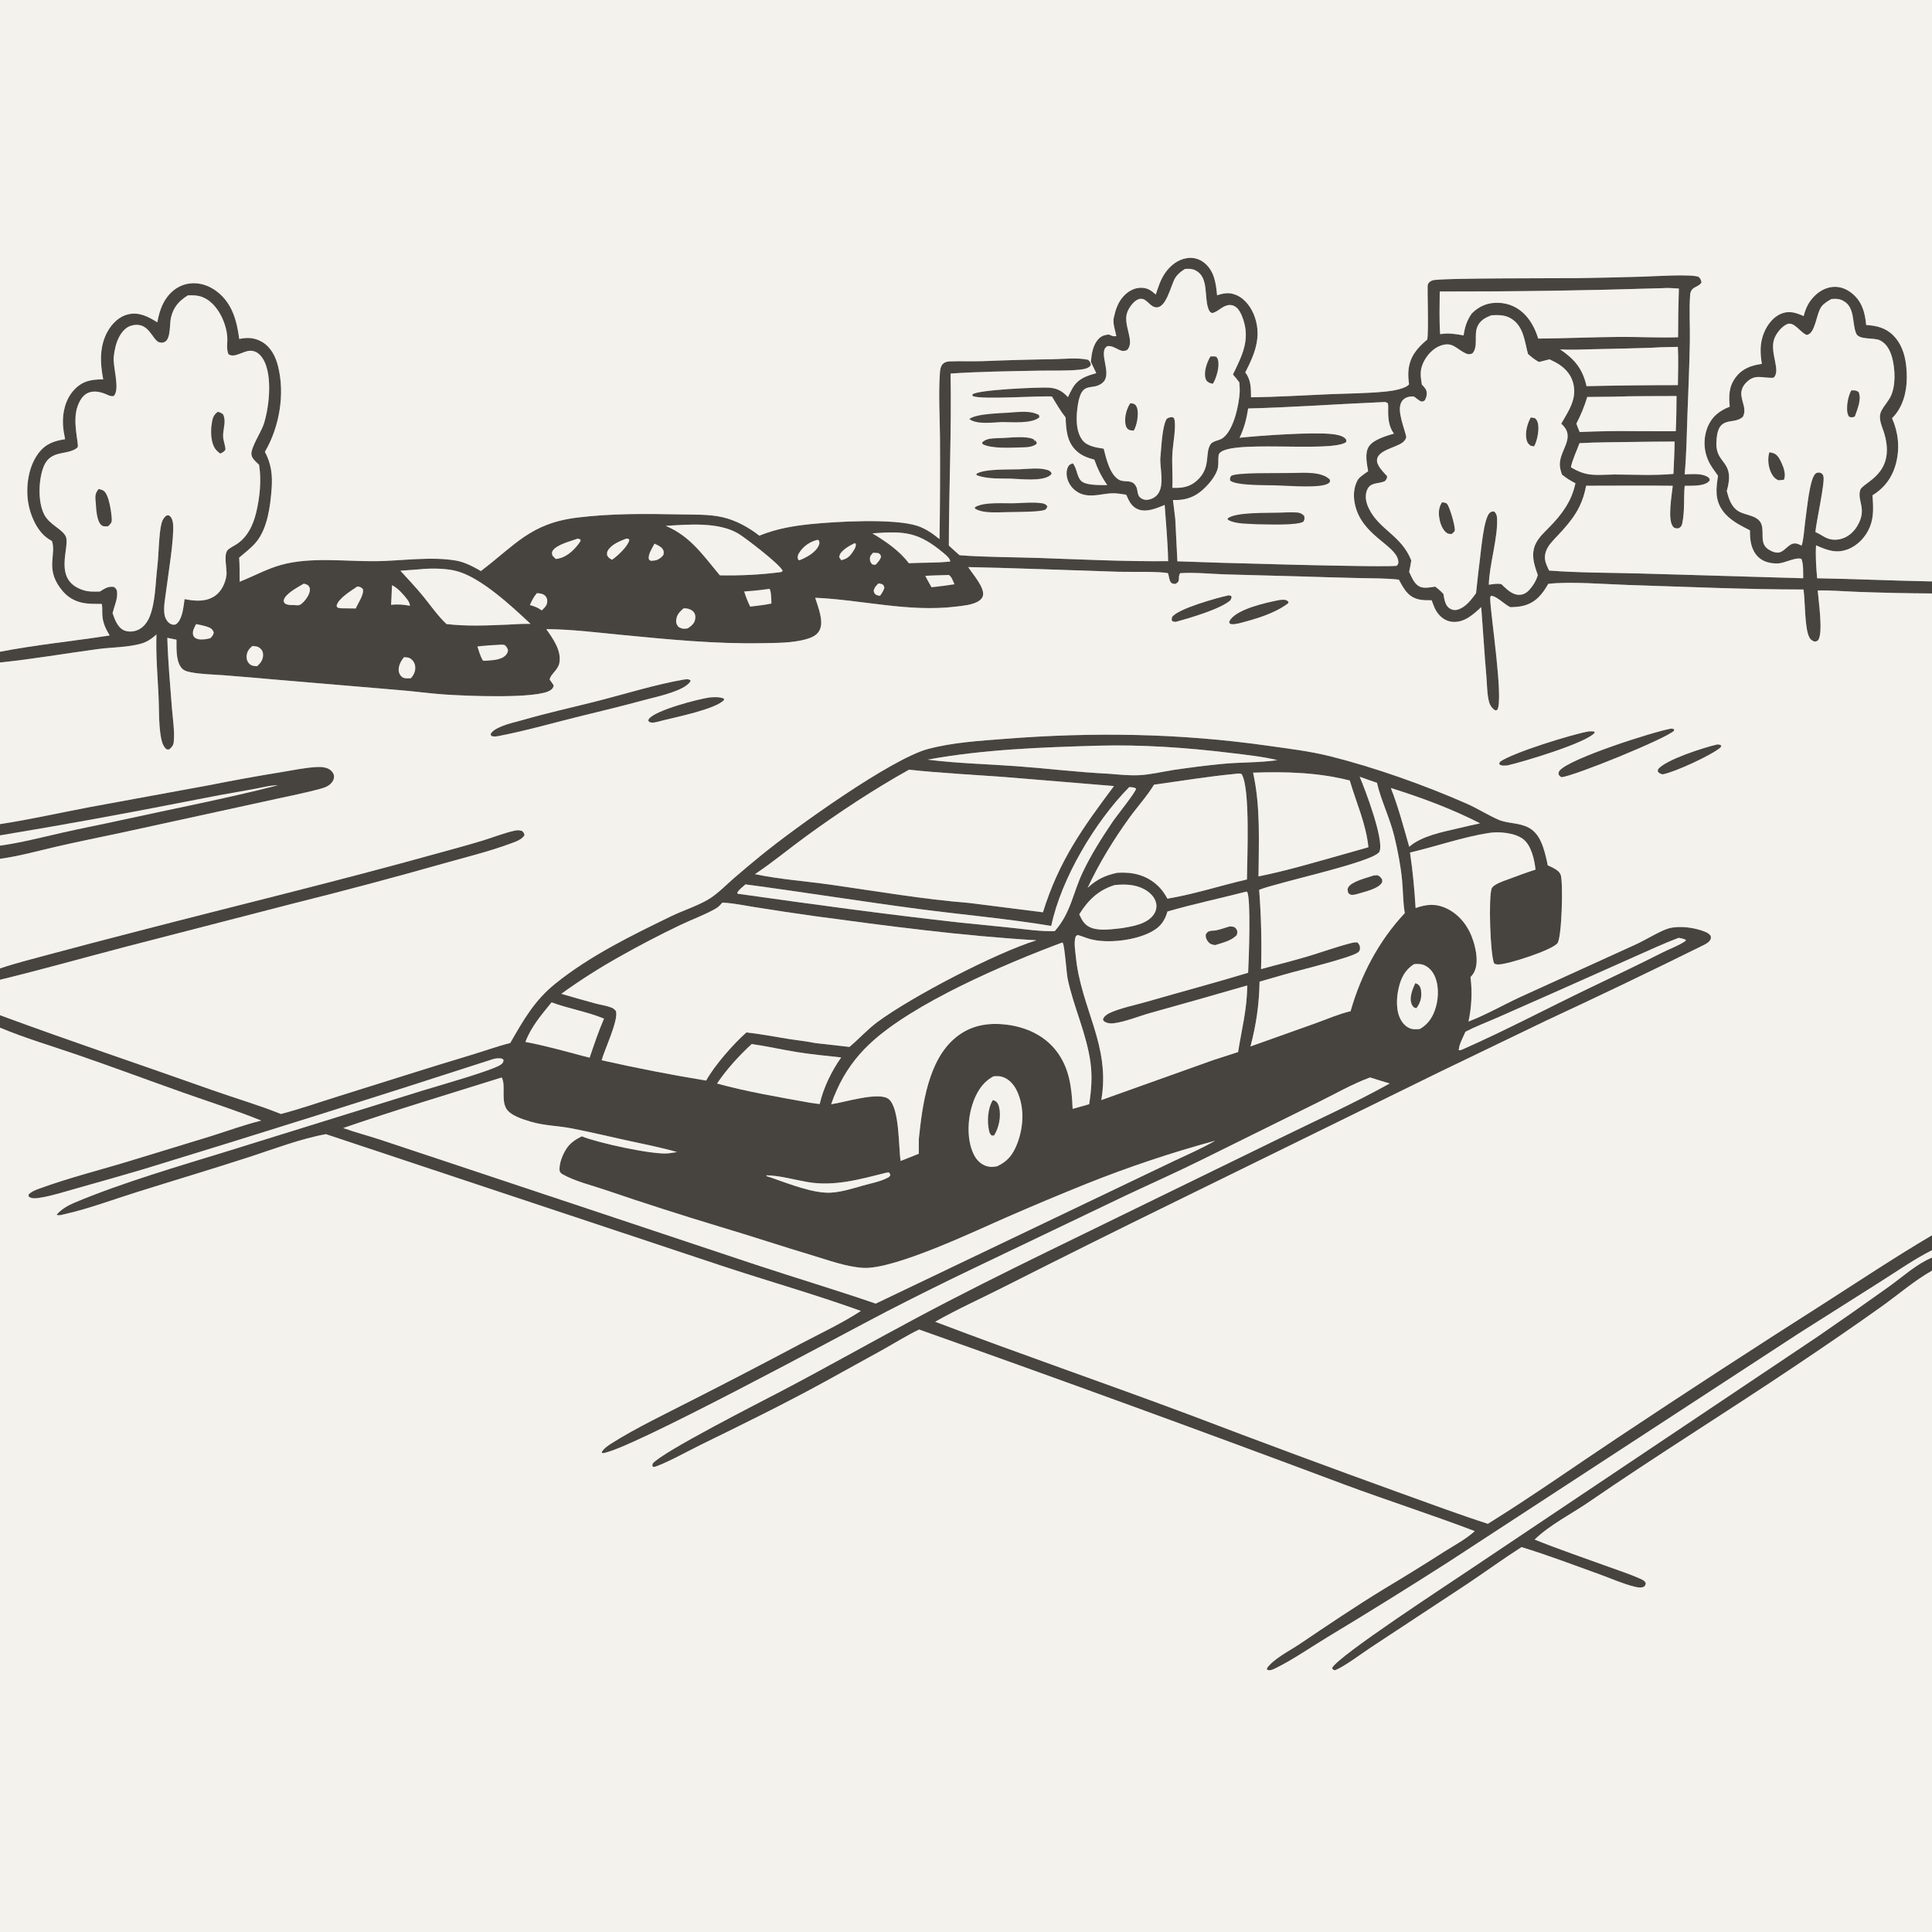 <?xml version="1.0" encoding="UTF-8"?> <svg xmlns="http://www.w3.org/2000/svg" width="148" height="148" viewBox="0 0 148 148" fill="none"><rect x="0" y="0" width="148" height="148" fill="#808080" stroke="none"/><g clip-path="url(#clip0_246_1463)"><path d="M52.426 52.051C52.617 52.034 52.729 52.006 52.899 52.112L52.871 52.234C52.544 52.648 51.914 52.882 51.423 53.055C50.771 53.285 50.069 53.437 49.4 53.616C47.809 54.043 46.212 54.446 44.61 54.827C42.492 55.343 40.377 55.964 38.236 56.374C38.012 56.419 37.863 56.449 37.637 56.376L37.583 56.251C37.594 56.228 37.601 56.204 37.614 56.183C37.772 55.921 38.205 55.729 38.481 55.617C38.965 55.419 39.54 55.303 40.046 55.156C41.872 54.627 43.711 54.22 45.552 53.757C47.722 53.211 50.249 52.416 52.426 52.051Z" fill="#47443F"></path><path d="M128.046 55.811L128.242 55.857L128.242 55.975C127.653 56.574 120.576 59.459 119.618 59.537C119.496 59.487 119.472 59.428 119.392 59.326C119.4 59.201 119.385 59.157 119.461 59.051C120.109 58.137 126.835 55.993 128.046 55.811Z" fill="#47443F"></path><path d="M121.708 56.027C121.859 56.012 121.987 56.021 122.138 56.041L122.165 56.125C121.53 56.925 116.592 58.383 115.476 58.636C115.356 58.641 115.216 58.658 115.097 58.643C114.953 58.625 114.928 58.61 114.835 58.504L114.909 58.355C115.85 57.665 120.448 56.242 121.708 56.027Z" fill="#47443F"></path><path d="M54.364 53.425C54.725 53.4 55.096 53.375 55.438 53.508L55.471 53.615C54.862 54.311 51.83 54.925 50.785 55.187C50.537 55.243 50.184 55.371 49.929 55.353C49.778 55.342 49.762 55.324 49.657 55.21C49.672 55.15 49.674 55.117 49.717 55.062C50.221 54.403 53.472 53.551 54.364 53.425Z" fill="#47443F"></path><path d="M131.532 57.032C131.678 57.024 131.735 57.037 131.861 57.112L131.807 57.255C131.135 57.845 128.264 59.164 127.368 59.319C127.161 59.256 127.117 59.262 126.989 59.093L127.018 58.925C127.605 58.187 130.569 57.251 131.532 57.032Z" fill="#47443F"></path><path d="M78.094 35.949C78.745 35.924 79.6 35.802 80.218 35.997C80.397 36.053 80.474 36.102 80.564 36.264C80.533 36.322 80.52 36.358 80.464 36.404C79.85 36.904 78.195 36.69 77.433 36.667C76.597 36.647 75.614 36.704 74.824 36.407L74.785 36.308C75.376 35.893 77.349 35.979 78.094 35.949Z" fill="#47443F"></path><path d="M76.546 33.56C77.225 33.556 78.681 33.342 79.222 33.678L79.24 33.803L79.282 33.72C79.354 33.78 79.382 33.841 79.429 33.922L79.387 34.023C79.015 34.291 78.539 34.264 78.101 34.276C77.382 34.304 75.902 34.373 75.269 34.02L75.235 33.898C75.583 33.542 76.081 33.591 76.546 33.56Z" fill="#47443F"></path><path d="M39.086 79.898C40.102 78.136 40.928 76.649 42.544 75.348C45.193 73.215 48.373 71.664 51.416 70.186C52.311 69.751 53.606 69.333 54.398 68.815C55.048 68.388 55.617 67.803 56.201 67.291C56.89 66.694 57.589 66.108 58.296 65.533C60.886 63.415 68.267 58.121 71.104 57.372C73.018 56.867 75.022 56.754 76.988 56.599C83.735 56.07 90.371 56.169 97.081 57.12C98.689 57.348 100.323 57.539 101.9 57.934C105.312 58.787 109.109 60.138 112.328 61.551C113.159 61.916 113.925 62.408 114.749 62.776C115.5 63.111 116.376 63 117.126 63.416C117.914 63.852 118.199 64.756 118.406 65.576C118.464 65.808 118.526 66.046 118.56 66.282C118.896 66.453 119.448 66.648 119.564 67.041C119.75 67.674 119.647 71.787 119.312 72.247C118.925 72.778 115.508 73.882 114.792 73.882C114.667 73.882 114.574 73.869 114.461 73.812C114.151 73.15 114.02 68.752 114.263 68.078C114.386 67.737 115.224 67.478 115.552 67.354C116.238 67.095 116.928 66.838 117.628 66.619C117.549 65.88 117.313 64.784 116.704 64.299C116.067 63.792 114.845 63.687 114.071 63.806C112.098 64.111 109.981 64.849 108.013 65.31C108.227 66.73 108.354 68.129 108.442 69.562C109.281 69.258 110.016 69.198 110.847 69.606C111.869 70.107 112.535 71.04 112.868 72.106C113.096 72.834 113.286 73.853 112.887 74.546C112.834 74.638 112.765 74.713 112.698 74.795C112.68 74.816 112.664 74.838 112.647 74.859C112.793 75.971 112.73 77.157 112.494 78.253L112.595 78.214C113.904 77.702 115.159 76.98 116.436 76.388L125.315 72.345C126.008 72.035 127.235 71.271 127.855 71.111C128.698 70.894 129.873 71.057 130.675 71.404C130.829 71.47 130.924 71.546 131.036 71.669C131.079 71.849 131.091 71.886 130.981 72.053C130.863 72.232 130.578 72.362 130.394 72.454C126.45 74.405 122.482 76.308 118.491 78.162L110.284 82.118L89.782 92.177C85.499 94.273 81.229 96.397 76.974 98.55C75.208 99.448 73.363 100.271 71.641 101.252C78.105 103.713 84.658 105.958 91.137 108.383C96.543 110.443 101.968 112.455 107.409 114.42C109.592 115.202 111.771 116.018 113.977 116.73C117.361 114.629 120.638 112.313 123.956 110.109C129.152 106.652 134.383 103.249 139.649 99.898C142.418 98.128 145.17 96.294 148 94.626V95.773C146.652 96.451 145.406 97.327 144.132 98.133L137.773 102.16L110.944 119.666C107.898 121.616 104.826 123.525 101.727 125.391C100.4 126.192 99.045 127.146 97.653 127.823C97.446 127.924 97.284 127.989 97.062 127.914L97.061 127.778C97.603 127.043 98.783 126.464 99.547 125.949C101.692 124.504 103.852 123.039 106.062 121.696C107.603 120.774 109.131 119.828 110.643 118.86C111.393 118.386 112.266 117.923 112.926 117.332C112.942 117.319 112.957 117.304 112.972 117.29C109.668 116.033 106.289 114.951 102.974 113.719C92.155 109.664 81.299 105.706 70.407 101.848C69.478 102.297 68.583 102.858 67.682 103.364L63.201 105.837C60.07 107.553 56.873 109.116 53.668 110.686C52.962 111.032 50.672 112.276 50.067 112.385L49.964 112.285L50 112.118C50.682 111.243 58.339 107.36 59.811 106.587C63.314 104.749 66.757 102.8 70.246 100.939C73.528 99.189 76.88 97.518 80.222 95.883L97.927 87.247C100.77 85.848 103.687 84.542 106.455 83C105.954 82.852 105.455 82.698 104.957 82.538C103.581 83.038 102.271 83.805 100.956 84.448L91.957 88.896C90.058 89.837 88.117 90.696 86.201 91.6L74.378 97.259C72.207 98.3 70.05 99.372 67.91 100.474C64.985 101.987 47.807 111.31 46.137 111.319L46.096 111.238C46.251 110.958 46.59 110.731 46.855 110.563C48.659 109.416 51.051 108.271 52.982 107.28C55.797 105.85 58.597 104.394 61.385 102.911C62.909 102.115 64.504 101.361 65.947 100.424C62.423 99.153 58.79 98.129 55.234 96.949L24.965 86.883C23.003 87.239 20.992 88.017 19.095 88.633C16.234 89.562 13.347 90.422 10.477 91.324C8.681 91.888 6.854 92.574 5.023 92.994C4.839 93.036 4.489 93.154 4.337 93.057C4.647 92.666 5.201 92.343 5.659 92.15C9.368 90.587 13.668 89.345 17.533 88.151L32.398 83.534C33.324 83.246 37.806 81.983 38.373 81.549C38.518 81.438 38.557 81.376 38.576 81.197L38.455 81.094C38.194 81.052 37.979 81.066 37.725 81.147C28.841 84.029 19.933 86.835 11.002 89.565C9.305 90.064 7.604 90.551 5.9 91.026C4.979 91.281 3.999 91.608 3.057 91.755C2.819 91.792 2.471 91.842 2.257 91.701C2.166 91.641 2.2 91.637 2.19 91.508C2.401 91.287 2.692 91.169 2.975 91.065C5.371 90.185 7.907 89.569 10.348 88.811L16.198 87.022C17.469 86.621 18.718 86.16 20.013 85.843C18.049 85.048 16.002 84.399 14.003 83.691C11.315 82.739 8.641 81.741 5.945 80.812C3.966 80.131 1.931 79.534 0 78.724V77.768C5.377 79.759 10.819 81.572 16.221 83.493C17.969 84.115 19.802 84.641 21.519 85.336C23.008 84.948 24.471 84.43 25.94 83.974C29.331 82.919 32.708 81.827 36.109 80.808C37.1 80.511 38.084 80.151 39.086 79.898ZM42.998 76.132C43.866 76.386 44.736 76.633 45.609 76.87C46.009 76.976 46.452 77.038 46.837 77.185C46.993 77.245 47.085 77.329 47.185 77.46C47.392 78.158 46.312 80.391 46.09 81.22C48.742 81.818 51.41 82.338 54.093 82.778C54.734 81.618 56.172 79.979 57.178 79.09C58.233 79.201 59.284 79.408 60.331 79.576C61.034 79.689 61.755 79.76 62.452 79.903L65.069 80.199C65.803 79.591 66.444 78.863 67.209 78.296C69.84 76.347 76.263 73.003 79.39 72.031C73.682 71.689 67.997 70.94 62.334 70.17C60.838 69.961 59.345 69.737 57.854 69.498C57.031 69.369 56.173 69.183 55.34 69.145C55.191 69.311 55.042 69.478 54.847 69.59C54.003 70.08 53.016 70.431 52.131 70.853C50.524 71.622 48.946 72.445 47.396 73.323C45.876 74.176 44.41 75.112 42.998 76.132ZM57.834 66.962C59.743 67.366 61.742 67.501 63.677 67.777C67.177 68.277 70.711 68.888 74.234 69.17L79.894 69.886C81.121 65.947 82.904 63.466 85.333 60.216L76.925 59.522C74.494 59.345 72.056 59.221 69.631 58.965C66.918 60.478 64.291 62.218 61.777 64.043C60.463 64.997 59.184 66.071 57.834 66.962ZM26.292 86.413C27.207 86.741 28.149 86.987 29.073 87.286L34.531 89.101L57.896 96.883C60.952 97.894 64.041 98.815 67.085 99.863L89.949 88.928C91.002 88.438 92.08 87.96 93.09 87.385C89.733 88.297 86.44 89.399 83.21 90.69C81.17 91.511 79.142 92.362 77.127 93.243C74.858 94.224 68.49 97.287 66.096 97.124C64.801 97.037 63.464 96.538 62.223 96.167C59.881 95.467 57.561 94.694 55.219 93.996C52.252 93.102 49.301 92.155 46.368 91.155C45.324 90.799 44.076 90.502 43.115 89.967C42.998 89.902 42.934 89.846 42.874 89.722C42.788 89.174 43.129 88.354 43.449 87.913C43.748 87.503 44.122 87.273 44.567 87.048C45.679 87.518 50.133 88.517 51.274 88.343L51.868 88.253C50.566 87.884 49.23 87.624 47.908 87.335C46.542 87.037 45.177 86.709 43.805 86.442C42.738 86.235 41.699 86.238 40.643 85.923C40.06 85.749 39.055 85.447 38.758 84.88C38.387 84.169 38.757 83.115 38.432 82.541C34.382 83.81 30.305 85.033 26.292 86.413ZM89.434 69.825C89.224 70.549 88.9 70.995 88.228 71.366C87.001 72.043 84.807 72.313 83.463 71.925C83.156 71.836 82.866 71.707 82.554 71.624C82.401 71.713 82.404 71.714 82.365 71.879C82.271 72.282 82.371 72.85 82.411 73.259C82.801 77.264 85.089 80.067 84.366 84.27L92.935 81.21L94.843 80.591C95.114 78.873 95.544 77.254 95.541 75.492C93.076 76.206 90.607 76.906 88.135 77.594C87.243 77.842 86.223 78.271 85.32 78.388C85.102 78.416 84.839 78.396 84.648 78.281C84.52 78.204 84.566 78.243 84.49 78.096C84.569 77.87 84.741 77.734 84.953 77.627C85.678 77.259 87.072 76.964 87.895 76.725C90.465 75.981 93.051 75.294 95.612 74.519C95.665 73.569 95.841 68.761 95.531 68.315L95.47 68.304C93.464 68.819 91.423 69.251 89.434 69.825ZM96.457 68.166C96.614 70.188 96.663 72.212 96.602 74.239C97.785 73.909 98.99 73.62 100.165 73.268C101.255 72.942 102.337 72.545 103.438 72.262C103.62 72.215 103.808 72.168 103.996 72.199C104.106 72.327 104.191 72.449 104.183 72.629C104.177 72.79 104.149 72.868 104.022 72.962C103.465 73.377 99.443 74.344 98.368 74.659L96.489 75.198C96.46 76.917 96.233 78.496 95.793 80.161L100.777 78.386C101.661 78.069 102.547 77.676 103.461 77.462C104.242 74.7 105.637 72.047 107.614 69.947L107.599 69.863C107.473 69.063 107.482 68.244 107.406 67.438C107.3 66.318 107.08 65.197 106.819 64.102C106.479 62.68 105.776 61.282 105.482 59.969C105.041 59.814 104.596 59.667 104.158 59.503C104.549 60.406 106.065 64.392 105.671 65.24C105.307 66.025 97.777 67.611 96.457 68.166ZM57.581 79.98C56.641 80.843 55.636 81.939 54.93 83.003C57.245 83.642 59.693 84.047 62.059 84.478L62.791 84.576C63.089 83.302 63.688 82.076 64.437 81.005C63.302 80.879 62.156 80.773 61.029 80.591C59.879 80.405 58.734 80.14 57.581 79.98ZM80.53 70.932C77.185 70.372 73.775 70.081 70.41 69.638C65.97 69.054 61.546 68.34 57.107 67.749C56.897 67.938 56.589 68.152 56.47 68.408C56.574 68.5 56.515 68.479 56.644 68.481C62.265 69.277 67.869 70.042 73.513 70.669L77.438 71.068C78.547 71.185 79.68 71.362 80.796 71.329C82.027 69.949 82.177 68.432 82.942 66.82C83.582 65.47 84.398 64.187 85.233 62.95C85.525 62.517 87.016 60.668 87.027 60.417C86.862 60.29 86.707 60.314 86.504 60.296C83.901 62.928 81.293 67.295 80.53 70.932ZM128.588 71.844C127.472 72.261 126.383 72.775 125.292 73.255L119.081 76.021L114.65 77.978C113.859 78.325 113.022 78.639 112.259 79.038C112.096 79.426 111.747 80.04 111.749 80.457C111.876 80.455 111.905 80.447 112.029 80.393C115.39 78.913 118.649 77.174 121.962 75.59C123.769 74.726 125.572 73.867 127.36 72.962C127.929 72.674 128.597 72.444 129.115 72.081L129.145 71.995C128.951 71.913 128.796 71.874 128.588 71.844ZM103.399 59.791C100.974 59.171 98.485 59.101 95.994 59.19C96.572 61.837 96.424 64.451 96.408 67.135C98.616 66.694 100.779 66.04 102.946 65.435L104.826 64.901C104.651 63.121 103.894 61.491 103.399 59.791ZM76.379 89.342C77.186 88.977 77.604 88.436 77.92 87.617C78.414 86.335 78.496 84.837 77.902 83.57C77.679 83.094 77.287 82.64 76.764 82.488C76.561 82.429 76.317 82.434 76.108 82.453C75.219 82.926 74.748 83.767 74.462 84.703C74.108 85.863 74.053 87.452 74.653 88.542C74.869 88.936 75.212 89.239 75.652 89.35C75.895 89.411 76.137 89.386 76.379 89.342ZM40.248 79.817C41.724 80.091 43.124 80.487 44.572 80.871L45.169 81.023C45.507 80.016 45.849 79.009 46.269 78.032C44.989 77.501 43.563 77.271 42.253 76.786C41.475 77.743 40.69 78.65 40.248 79.817ZM85.387 67.801C84.142 68.183 83.353 68.954 82.675 70.044C82.912 70.547 83.105 70.911 83.665 71.096C84.356 71.324 85.267 71.166 85.983 71.095C86.798 70.954 87.877 70.785 88.384 70.052C88.567 69.787 88.635 69.471 88.557 69.156C88.447 68.704 88.084 68.36 87.69 68.14C86.975 67.74 86.178 67.721 85.387 67.801ZM59.203 90.258C60.46 90.692 62.314 91.432 63.63 91.364C64.439 91.322 65.29 91.054 66.066 90.832C66.666 90.66 67.431 90.521 67.982 90.23C68.112 90.161 68.157 90.135 68.209 90.004L68.104 89.81L67.884 89.837C65.881 90.339 63.903 90.91 61.835 90.547C60.827 90.369 59.72 90.051 58.703 90.034L58.732 90.1L59.203 90.258ZM70.382 88.382L70.387 87.242C70.653 84.68 71.09 81.198 73.225 79.468C74.355 78.552 75.634 78.325 77.054 78.487C78.535 78.656 79.955 79.279 80.893 80.471C81.928 81.787 82.102 83.322 82.169 84.945L83.434 84.589C83.6 83.529 83.682 82.492 83.54 81.424C83.246 79.219 82.258 77.179 81.794 75.015C81.698 74.565 81.559 72.467 81.418 72.248C81.407 72.23 81.391 72.216 81.377 72.2C77.033 73.821 69.923 76.845 66.61 79.978C66.345 80.226 66.093 80.486 65.854 80.759C65.615 81.033 65.39 81.317 65.18 81.613C64.969 81.909 64.774 82.214 64.594 82.53C64.415 82.845 64.251 83.169 64.104 83.501C63.939 83.855 63.795 84.218 63.672 84.59C64.644 84.465 67.363 83.585 68.09 84.207C68.922 84.919 68.826 87.873 68.992 88.936L70.382 88.382ZM108.326 73.858C107.632 74.289 107.319 74.921 107.141 75.705C106.961 76.496 106.92 77.513 107.367 78.219C107.538 78.49 107.827 78.748 108.148 78.819C108.352 78.864 108.57 78.846 108.776 78.822C109.433 78.438 109.789 77.87 109.995 77.142C110.218 76.354 110.232 75.344 109.822 74.611C109.642 74.287 109.328 73.99 108.964 73.892C108.754 73.835 108.54 73.842 108.326 73.858ZM106.547 60.366C107.131 61.86 107.514 63.331 107.953 64.866C108.928 64.019 110.518 63.733 111.758 63.44C112.297 63.31 112.837 63.187 113.378 63.071C111.245 61.973 108.84 61.081 106.547 60.366ZM88.403 60.11C87.868 60.994 87.148 61.775 86.541 62.611C85.324 64.29 84.192 66.132 83.318 68.013C84.007 67.361 84.657 67.064 85.576 66.861C86.708 66.785 87.743 67.004 88.615 67.779C88.972 68.095 89.204 68.43 89.43 68.843C91.502 68.495 93.481 67.84 95.523 67.37C95.527 65.97 95.799 60.261 95.099 59.284C94.903 59.24 94.779 59.257 94.585 59.288C92.52 59.484 90.459 59.827 88.403 60.11ZM84.111 57.124C79.75 57.25 75.357 57.405 71.058 58.192C73.307 58.479 75.611 58.528 77.874 58.696C80.232 58.87 82.604 59.16 84.96 59.274C85.717 59.334 86.497 59.421 87.257 59.384C88.15 59.34 89.059 59.113 89.943 58.974C91.143 58.796 92.347 58.647 93.553 58.526C94.975 58.38 96.456 58.436 97.858 58.231C96.67 57.948 95.418 57.82 94.206 57.673C90.873 57.269 87.47 57.031 84.111 57.124Z" fill="#47443F"></path><path d="M105.237 67.064L105.508 67.043C105.701 67.114 105.754 67.198 105.872 67.357C105.882 67.468 105.914 67.539 105.849 67.638C105.538 68.113 104.481 68.322 103.952 68.491C103.868 68.51 103.763 68.542 103.675 68.547C103.463 68.558 103.44 68.549 103.29 68.415C103.243 68.246 103.192 68.148 103.281 67.979C103.523 67.519 104.76 67.231 105.237 67.064Z" fill="#47443F"></path><path d="M88.538 22.56C88.738 21.97 88.897 21.422 89.261 20.902C89.658 20.334 90.235 19.876 90.934 19.772C90.993 19.763 91.052 19.757 91.112 19.754C91.171 19.752 91.231 19.752 91.291 19.755C91.35 19.759 91.409 19.766 91.468 19.776C91.527 19.785 91.585 19.798 91.642 19.814C91.7 19.83 91.756 19.849 91.811 19.872C91.867 19.894 91.921 19.919 91.973 19.946C92.026 19.974 92.077 20.005 92.126 20.038C92.176 20.071 92.223 20.107 92.269 20.145C93.029 20.774 93.148 21.705 93.234 22.62C93.776 22.445 94.196 22.376 94.737 22.616C95.415 22.917 95.892 23.612 96.125 24.295C96.656 25.847 96.098 27.158 95.394 28.53C95.84 29.103 95.828 29.742 95.834 30.433C97.811 30.414 99.801 30.286 101.777 30.202C103.246 30.14 104.755 30.14 106.216 29.988C106.658 29.943 107.665 29.785 107.939 29.441C107.894 29.092 107.861 28.747 107.893 28.395C107.988 27.329 108.551 26.664 109.336 26.01C109.457 25.251 109.317 21.961 109.377 21.797C109.442 21.62 109.578 21.534 109.747 21.475C110.292 21.287 119.38 21.323 120.847 21.307C122.499 21.281 124.152 21.244 125.804 21.195C126.519 21.179 129.638 20.965 130.142 21.22C130.269 21.362 130.304 21.447 130.344 21.633C130.194 21.905 129.891 21.934 129.665 22.133C129.547 22.238 129.486 22.416 129.474 22.569C129.384 23.722 129.471 24.963 129.451 26.128C129.418 28.029 129.333 29.917 129.264 31.815C129.209 33.325 129.194 34.831 129.053 36.337C129.595 36.328 130.319 36.236 130.799 36.526C130.931 36.606 130.943 36.638 130.983 36.777C130.955 36.815 130.932 36.857 130.898 36.889C130.508 37.269 129.57 37.2 129.054 37.216C128.968 38.157 129.068 39.156 128.872 40.079C128.822 40.315 128.777 40.355 128.582 40.475C128.411 40.473 128.303 40.496 128.176 40.359C127.709 39.853 128.079 37.864 128.14 37.214C125.927 37.184 123.716 37.211 121.503 37.209C121.195 38.882 120.453 39.83 119.305 41.049C118.969 41.406 118.599 41.758 118.43 42.23C118.225 42.801 118.425 43.194 118.665 43.707C120.954 43.883 123.288 43.87 125.584 43.93L138.133 44.296C138.119 43.833 138.17 43.234 137.993 42.809C137.521 42.67 136.732 43.144 136.192 43.161C135.646 43.179 135.058 43.047 134.664 42.646C134.127 42.099 134.047 41.353 134.056 40.629C133.287 40.23 132.483 39.845 131.963 39.12C131.352 38.269 131.459 37.418 131.608 36.448C131.352 36.078 131.056 35.715 130.871 35.302C130.847 35.251 130.825 35.199 130.805 35.147C130.784 35.094 130.765 35.041 130.747 34.988C130.729 34.934 130.712 34.881 130.697 34.826C130.682 34.772 130.668 34.718 130.655 34.663C130.643 34.608 130.632 34.552 130.622 34.497C130.613 34.441 130.605 34.385 130.598 34.329C130.591 34.273 130.586 34.217 130.582 34.161C130.578 34.105 130.576 34.049 130.575 33.992C130.574 33.936 130.575 33.88 130.577 33.823C130.579 33.767 130.582 33.711 130.587 33.654C130.592 33.598 130.598 33.542 130.606 33.486C130.613 33.431 130.622 33.375 130.633 33.32C130.644 33.264 130.656 33.209 130.669 33.154C130.682 33.1 130.697 33.045 130.713 32.991C130.729 32.937 130.747 32.884 130.766 32.831C130.785 32.778 130.805 32.725 130.827 32.673C131.16 31.886 131.738 31.458 132.506 31.153C132.424 30.324 132.435 29.602 132.965 28.9C133.471 28.23 134.166 27.983 134.964 27.877C134.833 27.057 134.803 26.283 135.126 25.499C135.381 24.879 135.84 24.262 136.485 24.015C137.088 23.784 137.613 23.965 138.167 24.213C138.275 23.792 138.418 23.414 138.674 23.058C139.075 22.502 139.656 22.066 140.352 21.985C140.922 21.918 141.447 22.123 141.884 22.482C142.648 23.11 142.871 23.958 142.957 24.897C143.749 24.941 144.466 25.117 145.04 25.701C145.883 26.558 146.075 27.798 146.069 28.948C146.065 30.063 145.754 31.232 144.94 32.037C145.416 33.123 145.542 34.276 145.257 35.434C144.991 36.515 144.397 37.358 143.442 37.941C143.496 38.77 143.564 39.581 143.238 40.371C142.928 41.123 142.323 41.781 141.557 42.077C140.652 42.426 139.95 42.14 139.118 41.776C139.066 42.622 139.13 43.454 139.201 44.298C142.135 44.347 145.066 44.489 148 44.54V45.462C146.073 45.451 144.147 45.409 142.221 45.336C141.233 45.3 140.232 45.212 139.245 45.233C139.301 45.978 139.685 48.536 139.271 49.043C139.192 49.138 139.109 49.127 138.995 49.15C138.774 49.055 138.661 48.972 138.565 48.744C138.237 47.96 138.293 46.111 138.155 45.159C133.713 45.157 129.248 44.953 124.806 44.815C123.1 44.762 120.215 44.524 118.6 44.728C118.17 45.499 117.659 46.135 116.771 46.385C116.423 46.483 116.055 46.51 115.695 46.511C115.669 46.498 115.643 46.485 115.617 46.472C115.247 46.281 114.591 45.628 114.218 45.643C114.144 45.723 114.156 45.827 114.159 45.928C114.194 47.148 115.192 53.606 114.701 54.378L114.567 54.425C114.323 54.307 114.14 54.038 114.069 53.776C113.909 53.181 113.917 52.432 113.863 51.814C113.709 50.045 113.607 48.277 113.469 46.508C112.863 47.067 112.19 47.695 111.299 47.639C110.843 47.611 110.477 47.382 110.188 47.037C109.931 46.73 109.809 46.356 109.673 45.985C108.987 45.987 108.388 45.988 107.864 45.47C107.56 45.17 107.363 44.773 107.158 44.404C106.158 44.292 105.155 44.307 104.151 44.285C102.641 44.249 101.131 44.207 99.621 44.157L93.885 44.002C92.745 43.964 91.54 43.837 90.409 43.907C90.177 44.252 90.499 44.551 90.008 44.736C89.821 44.702 89.737 44.712 89.64 44.525C89.554 44.356 89.546 44.099 89.471 43.911C88.822 43.756 86.463 43.826 85.655 43.8C81.827 43.68 77.998 43.521 74.17 43.443C74.497 43.955 75.412 44.976 75.306 45.596C75.269 45.817 75.095 45.981 74.907 46.085C74.436 46.346 73.796 46.401 73.269 46.466C69.59 46.916 66.09 45.954 62.449 45.792C62.659 46.498 63.136 47.578 62.781 48.284C62.575 48.692 62.126 48.865 61.709 48.979C60.651 49.267 59.456 49.249 58.364 49.27C54.807 49.339 51.231 48.986 47.693 48.644C45.763 48.458 43.789 48.206 41.849 48.194C42.363 48.929 43.037 49.853 42.846 50.804C42.74 51.333 42.175 51.642 42.106 52.058C42.214 52.202 42.316 52.346 42.413 52.497C42.386 52.675 42.337 52.745 42.192 52.856C41.255 53.572 35.454 53.3 34.021 53.2C32.843 53.117 31.673 52.947 30.495 52.857L20.898 52.044C19.615 51.929 18.332 51.821 17.049 51.721C16.245 51.66 15.387 51.653 14.599 51.495C14.294 51.433 14.042 51.37 13.852 51.098C13.47 50.55 13.524 49.646 13.519 49.004L12.818 48.86C12.867 50.642 13.03 52.411 13.166 54.188C13.23 55.018 13.399 56.055 13.306 56.876C13.285 57.067 13.195 57.181 13.067 57.315C12.997 57.389 13.014 57.368 12.911 57.422C12.748 57.407 12.741 57.399 12.638 57.279C12.43 57.038 12.352 56.635 12.304 56.33C12.154 55.364 12.191 54.323 12.146 53.343C12.072 51.754 11.93 50.2 11.984 48.604C11.632 48.917 11.278 49.173 10.819 49.303C9.776 49.599 8.576 49.579 7.495 49.723C4.997 50.056 2.507 50.497 0 50.749V49.926C2.78 49.389 5.607 49.116 8.403 48.678C8.056 48.11 7.845 47.646 7.833 46.963C7.829 46.729 7.849 46.494 7.793 46.265C7.029 46.254 6.357 46.298 5.645 45.947C5.203 45.729 4.871 45.405 4.585 45.008C3.496 43.497 4.318 42.49 3.981 41.448C3.851 41.371 3.719 41.294 3.597 41.204C2.799 40.613 2.301 39.426 2.154 38.467C1.967 37.239 2.182 35.726 2.948 34.717C3.493 33.997 4.133 33.776 4.986 33.645C4.913 33.283 4.843 32.905 4.825 32.536C4.776 31.567 5.022 30.544 5.711 29.829C6.352 29.163 7.033 29.062 7.907 29.062C7.658 27.816 7.608 26.482 8.269 25.344C8.61 24.757 9.14 24.238 9.817 24.078C10.655 23.879 11.368 24.264 12.053 24.692C12.184 23.982 12.371 23.331 12.812 22.746C13.235 22.184 13.835 21.799 14.539 21.714C15.32 21.62 16.063 21.89 16.671 22.373C17.803 23.271 18.149 24.603 18.327 25.965C18.942 25.838 19.466 25.855 20.028 26.165C20.724 26.548 21.101 27.277 21.292 28.021C21.843 30.167 21.411 32.714 20.293 34.61C20.785 35.543 20.883 36.389 20.808 37.428C20.713 38.742 20.501 40.467 19.628 41.523C19.262 41.966 18.757 42.344 18.32 42.719C18.366 43.33 18.352 43.95 18.358 44.563C19.435 44.142 20.424 43.581 21.548 43.27C23.811 42.644 26.51 43.02 28.834 42.989C30.768 42.963 33.03 42.611 34.934 42.944C35.628 43.066 36.233 43.4 36.839 43.743C39.471 41.746 40.64 40.096 44.196 39.653C46.822 39.326 49.47 39.353 52.111 39.407C53.174 39.428 54.342 39.383 55.381 39.628C56.395 39.868 57.353 40.397 58.168 41.035C59.442 40.515 60.722 40.291 62.085 40.151C64.034 39.95 68.514 39.696 70.292 40.289C70.925 40.501 71.46 40.883 71.972 41.299C72.012 38.717 72.023 36.134 72.008 33.551C71.993 31.916 71.886 30.2 72 28.571C72.019 28.302 72.064 27.982 72.303 27.816C72.431 27.728 72.58 27.691 72.732 27.685C73.572 27.651 74.422 27.695 75.265 27.666C77.069 27.593 78.873 27.543 80.677 27.517C81.526 27.501 82.532 27.378 83.357 27.562C83.496 27.711 83.522 27.739 83.567 27.935C83.537 28.007 83.54 28.02 83.48 28.073C83.278 28.254 82.942 28.296 82.683 28.322C81.687 28.422 80.63 28.374 79.627 28.394C77.358 28.438 75.084 28.465 72.819 28.616C72.899 33.003 72.693 37.402 72.685 41.791C72.953 42.045 73.232 42.287 73.507 42.534C75.55 42.688 77.617 42.674 79.664 42.745C82.929 42.859 86.217 43.021 89.484 42.987C89.459 41.555 89.317 40.109 89.219 38.679C88.625 38.927 87.861 39.263 87.219 39.031C86.684 38.837 86.485 38.379 86.272 37.897C85.891 37.841 85.491 37.767 85.105 37.792C84.355 37.84 83.57 38.109 82.833 37.834C82.776 37.813 82.72 37.788 82.665 37.761C82.611 37.733 82.558 37.703 82.507 37.67C82.455 37.637 82.406 37.601 82.358 37.563C82.31 37.525 82.265 37.485 82.221 37.442C82.178 37.399 82.137 37.354 82.098 37.307C82.059 37.26 82.023 37.211 81.989 37.16C81.956 37.109 81.925 37.056 81.896 37.002C81.868 36.948 81.843 36.893 81.82 36.836C81.69 36.503 81.649 36.089 81.817 35.761C81.903 35.591 82.016 35.547 82.186 35.495C82.49 35.856 82.482 36.438 82.779 36.795C83.13 37.217 84.313 37.15 84.821 37.16C84.387 36.531 84.084 35.931 83.83 35.21C83.302 35.067 82.845 34.906 82.44 34.522C81.725 33.844 81.665 32.903 81.631 31.983C81.234 31.476 80.913 30.925 80.582 30.374C79.591 30.308 75.088 30.64 74.504 30.332L74.492 30.214C74.889 29.856 79.503 29.657 80.31 29.694C80.956 29.724 81.382 29.947 81.808 30.423C81.916 30.191 82.031 29.957 82.16 29.735C82.578 29.01 83.222 28.798 83.979 28.588L83.564 27.717C83.619 27.125 83.715 26.448 84.129 25.988C84.358 25.734 84.617 25.653 84.948 25.625C85.156 25.723 85.279 25.79 85.516 25.749C85.437 25.343 85.235 24.781 85.314 24.375C85.32 24.344 85.329 24.313 85.335 24.282C85.46 23.707 85.645 23.173 86.04 22.724C86.363 22.358 86.817 22.075 87.313 22.048C87.858 22.019 88.139 22.213 88.538 22.56ZM7.65 45.313C8.015 45.095 8.285 44.888 8.735 44.963C8.884 45.089 8.951 45.151 8.97 45.353C9.019 45.897 8.749 46.45 8.624 46.969C8.798 47.454 8.99 48.047 9.494 48.282C9.798 48.423 10.192 48.398 10.5 48.282C10.958 48.111 11.279 47.689 11.46 47.249C11.903 46.169 11.905 44.687 12.041 43.522C12.163 42.573 12.161 40.905 12.367 40.113C12.436 39.852 12.528 39.675 12.735 39.503C12.836 39.483 12.886 39.444 12.978 39.509C13.173 39.646 13.238 39.92 13.258 40.145C13.354 41.207 12.876 44.076 12.725 45.276C12.654 45.843 12.52 46.478 12.597 47.046C12.63 47.291 12.74 47.529 12.925 47.695C13.049 47.806 13.181 47.865 13.348 47.857C13.475 47.851 13.538 47.787 13.622 47.694C13.999 47.277 14.058 46.424 14.139 45.894C14.931 46.046 15.764 46.13 16.471 45.644C16.973 45.299 17.263 44.669 17.345 44.08C17.416 43.566 17.069 42.426 17.491 42.087C17.663 41.95 17.873 41.841 18.061 41.727C18.941 41.198 19.4 40.215 19.628 39.249C19.904 38.078 20.037 36.795 19.845 35.602C19.621 35.388 19.301 35.143 19.26 34.818C19.197 34.315 20.006 33.084 20.195 32.519C20.635 31.207 20.978 28.315 19.924 27.203C19.721 26.99 19.467 26.87 19.172 26.871C18.635 26.872 17.974 27.45 17.506 27.141C17.317 26.73 17.441 26.242 17.409 25.801C17.324 24.657 16.608 23.174 15.493 22.753C15.125 22.615 14.776 22.617 14.392 22.627C13.702 23.06 13.286 23.523 13.094 24.342C12.986 24.805 13.085 25.905 12.654 26.173C12.505 26.266 12.343 26.276 12.18 26.215C11.638 26.011 11.397 24.574 10.061 24.944C9.625 25.065 9.316 25.447 9.116 25.834C8.872 26.305 8.773 26.816 8.713 27.338C8.628 28.069 9.229 29.847 8.707 30.34C8.47 30.38 8.323 30.281 8.106 30.191C7.688 30.02 7.214 29.911 6.775 30.084C6.351 30.251 6.12 30.666 5.963 31.069C5.503 32.246 6.061 34.011 5.951 34.251C5.93 34.296 5.807 34.38 5.782 34.395C4.995 34.871 3.816 34.473 3.321 35.802C2.949 36.801 2.896 38.453 3.384 39.409C3.789 40.202 4.748 40.51 5.031 41.077C5.423 41.861 3.959 44.441 6.383 45.21C6.799 45.342 7.22 45.323 7.65 45.313ZM108.923 29.463C109.115 29.666 109.3 29.835 109.297 30.136C109.294 30.347 109.241 30.488 109.144 30.67C108.988 30.777 109.006 30.753 108.832 30.745C108.653 30.636 108.499 30.524 108.337 30.39C108.116 30.342 107.829 30.387 107.635 30.511C107.394 30.666 107.286 30.874 107.247 31.149C107.141 31.902 107.776 33.341 107.719 33.53C107.679 33.665 107.552 33.813 107.443 33.897C106.94 34.288 105.552 34.482 105.484 35.221C105.444 35.66 105.988 36.175 106.257 36.477C106.25 36.679 106.223 36.691 106.096 36.852C105.581 37.103 104.968 36.899 104.713 37.562C104.534 38.029 104.65 38.52 104.862 38.955C105.652 40.582 107.358 41.018 108.11 42.931C108.06 43.224 108.017 43.519 107.947 43.808C108.169 44.257 108.349 44.813 108.871 44.979C109.182 45.078 109.63 44.976 109.952 44.939C110.169 45.115 110.383 45.285 110.57 45.494C110.645 45.891 110.694 46.415 111.093 46.632C111.317 46.754 111.525 46.76 111.758 46.671C112.334 46.452 112.717 45.92 113.072 45.444C113.159 44.672 113.231 43.895 113.335 43.126C113.435 42.407 113.642 39.652 114.134 39.276C114.268 39.174 114.304 39.179 114.463 39.187C114.638 39.345 114.674 39.509 114.683 39.735C114.745 41.224 114.093 43.234 114.049 44.792C114.366 44.751 114.702 44.674 115.016 44.752C115.399 45.113 115.834 45.583 116.403 45.565C116.713 45.555 116.959 45.404 117.161 45.178C117.467 44.833 117.671 44.495 117.803 44.052C117.524 43.256 117.249 42.466 117.644 41.65C117.887 41.148 118.3 40.779 118.685 40.386C119.652 39.399 120.397 38.395 120.685 37.02C120.301 36.82 119.983 36.631 119.65 36.351C119.57 36.087 119.479 35.819 119.488 35.539C119.526 34.384 120.75 33.478 119.597 32.458C120.172 31.453 120.843 30.53 120.501 29.303C120.304 28.596 119.783 28.087 119.148 27.751C119.001 27.674 118.853 27.599 118.704 27.527L117.887 27.73C117.56 27.543 117.318 27.366 117.046 27.106C116.798 26.156 116.713 25 115.789 24.421C115.291 24.109 114.812 24.128 114.251 24.15C113.782 24.334 113.389 24.535 113.177 25.02C112.893 25.666 113.263 26.574 112.788 27.077C112.608 27.137 112.506 27.165 112.323 27.087C111.576 26.77 111.317 26.154 110.389 26.465C109.798 26.662 109.306 27.204 109.043 27.756C108.748 28.375 108.819 28.82 108.923 29.463ZM40.64 47.791C39.232 46.471 36.896 44.283 35.035 43.763C34.231 43.538 33.162 43.528 32.339 43.592C32.296 43.595 32.253 43.602 32.21 43.607L30.673 43.721C31.269 44.372 31.877 45.017 32.435 45.7C33.011 46.405 33.539 47.181 34.205 47.805C35.779 47.991 37.354 47.914 38.933 47.847C39.502 47.816 40.071 47.778 40.64 47.791ZM119.514 26.764C120.619 27.518 121.237 28.245 121.536 29.581C123.868 29.529 126.201 29.503 128.533 29.502C128.547 28.527 128.582 27.547 128.531 26.573C127.886 26.589 127.238 26.59 126.595 26.636C125.076 26.685 123.557 26.724 122.037 26.752C121.201 26.769 120.347 26.821 119.514 26.764ZM112.745 24.012C113.319 23.447 113.949 23.175 114.765 23.195C115.602 23.215 116.353 23.572 116.907 24.199C117.344 24.692 117.645 25.308 117.833 25.937C119.928 25.924 122.022 25.821 124.116 25.809C125.591 25.801 127.075 25.885 128.548 25.836C128.548 24.591 128.568 23.347 128.609 22.104C128.215 22.093 127.762 22.034 127.373 22.076C121.68 22.254 115.986 22.339 110.29 22.332C110.283 23.419 110.245 24.517 110.322 25.601C110.947 25.487 111.5 25.586 112.118 25.692C112.219 25.034 112.359 24.569 112.745 24.012ZM120.757 32.451C120.84 32.664 120.915 32.887 121.01 33.095C122.46 33.029 123.911 33.007 125.363 33.029L128.371 33.035C128.416 32.136 128.424 31.239 128.43 30.339C126.815 30.35 125.193 30.332 123.579 30.39C122.916 30.402 122.253 30.409 121.59 30.411C121.376 31.128 121.102 31.787 120.757 32.451ZM120.998 33.949C120.768 34.572 120.484 35.137 120.337 35.79C121.564 36.553 122.296 36.365 123.658 36.349C125.152 36.353 126.705 36.44 128.192 36.304C128.228 35.479 128.272 34.651 128.283 33.826C127.233 33.828 126.184 33.837 125.135 33.855C123.759 33.882 122.371 33.87 120.998 33.949ZM66.827 40.857C67.855 41.476 68.89 42.176 69.622 43.145C70.671 43.089 71.757 43.131 72.796 43.013C72.77 42.775 72.49 42.54 72.313 42.391C70.342 40.738 69.313 40.675 66.827 40.857ZM94.937 29.289C94.78 29.082 94.623 28.881 94.449 28.688C95.133 27.272 95.775 26.069 95.233 24.465C95.115 24.115 94.91 23.613 94.549 23.444C94.307 23.33 94.079 23.347 93.84 23.45C93.497 23.597 93.216 23.915 92.848 23.985C92.651 23.889 92.615 23.793 92.544 23.581C92.249 22.705 92.59 21.256 91.615 20.73C91.333 20.578 91.088 20.58 90.776 20.603C90.474 20.792 90.239 20.967 90.041 21.268C89.686 21.806 89.327 23.826 88.418 23.513C87.98 23.362 87.767 22.742 87.223 22.921C86.838 23.047 86.459 23.596 86.338 23.966C86.022 24.93 86.977 26.176 86.339 26.814C86.165 26.893 86.025 26.912 85.844 26.844C85.493 26.713 85.214 26.465 84.82 26.516C84.666 26.636 84.611 26.697 84.576 26.895C84.452 27.603 85.12 28.796 84.446 29.336C83.637 29.984 82.888 29.109 82.58 30.953C82.436 31.815 82.365 32.997 82.926 33.724C83.287 34.192 84.002 34.287 84.545 34.371C84.733 35.091 85.006 36.342 85.707 36.745C86.177 37.015 86.763 36.638 87.062 37.337C87.109 37.446 87.122 37.576 87.143 37.692C87.185 37.919 87.243 38.062 87.448 38.187C87.666 38.32 87.899 38.312 88.135 38.237C88.421 38.146 88.657 37.96 88.793 37.691C89.147 36.996 88.885 35.94 88.879 35.185C88.965 34.395 89.001 32.717 89.371 32.09C89.512 31.992 89.598 31.969 89.769 31.949C89.876 31.995 89.928 31.98 89.961 32.107C90.109 32.665 89.867 33.962 89.819 34.589C89.75 35.517 89.859 36.438 89.804 37.368C90.525 37.4 91.132 37.322 91.697 36.808C92.791 35.811 92.28 34.751 92.724 34.047C92.891 33.782 93.352 33.756 93.614 33.593C94.487 33.049 94.924 30.996 94.966 30.025C94.977 29.782 94.954 29.531 94.937 29.289ZM23.269 44.713C22.853 44.967 21.847 45.475 21.737 45.982C21.713 46.094 21.769 46.135 21.823 46.228C22.055 46.366 22.265 46.349 22.529 46.351C22.748 46.364 22.889 46.411 23.078 46.267C23.357 46.054 23.73 45.562 23.739 45.194C23.744 45.007 23.697 44.963 23.588 44.824C23.48 44.778 23.386 44.733 23.269 44.713ZM55.146 44.074C56.752 44.102 58.232 44.03 59.823 43.825L59.959 43.744C59.843 43.298 57.042 41.156 56.533 40.86C55.005 39.974 52.723 40.177 50.999 40.284C52.893 41.073 53.876 42.565 55.146 44.074ZM90.031 39.747L90.193 42.999C92.194 43.087 106.554 43.504 107.013 43.334C107.122 43.184 107.141 43.117 107.108 42.931C106.892 41.72 104.266 41.017 103.782 38.572C103.66 37.959 103.698 37.334 104 36.777C104.128 36.541 104.586 36.256 104.805 36.101C104.714 35.523 104.517 34.697 104.88 34.177C105.237 33.666 106.196 33.387 106.782 33.218C106.103 32.318 106.451 31.023 106.298 30.885C106.247 30.839 106.175 30.824 106.113 30.794L105.46 30.826C102.182 30.968 98.894 31.209 95.616 31.291C95.482 32.121 95.318 32.775 94.958 33.534C96.536 33.367 100.586 33.082 102.058 33.254C102.356 33.288 102.805 33.359 103.034 33.572C103.147 33.677 103.136 33.719 103.121 33.866C101.96 34.734 93.544 33.56 93.351 34.879C93.306 35.188 93.358 35.507 93.299 35.81C93.167 36.491 92.456 37.284 91.915 37.701C91.297 38.176 90.62 38.335 89.855 38.302L90.031 39.747ZM139.068 40.756C139.278 40.853 139.471 40.957 139.668 41.078C140.078 41.328 140.495 41.408 140.969 41.298C141.531 41.167 141.98 40.79 142.272 40.301C143.062 38.979 142.255 38.408 142.497 37.551C142.671 36.934 145.235 36.378 144.364 33.271C144.197 32.678 143.816 32.048 144.136 31.446C144.325 31.09 144.609 30.79 144.8 30.433C145.245 29.601 145.185 28.255 144.936 27.363C144.793 26.846 144.523 26.323 144.023 26.075C143.541 25.836 142.401 26.065 142.187 25.538C141.854 24.717 142.129 23.509 141.168 23.027C140.874 22.879 140.609 22.878 140.289 22.909C140.014 23.07 139.734 23.226 139.537 23.483C139.126 24.016 139.071 25.592 138.395 25.656C137.901 25.47 137.436 24.598 136.892 24.835C136.477 25.017 136.063 25.541 135.914 25.963C135.542 27.015 136.468 28.433 135.853 28.936C134.979 28.991 134.417 28.586 133.712 29.366C133.48 29.622 133.358 29.941 133.396 30.288C133.46 30.877 133.797 31.334 133.521 31.919C132.778 32.638 131.517 31.661 131.482 33.981C131.458 35.597 132.952 35.28 132.279 37.619C132.427 38.192 132.626 38.82 133.159 39.154C133.711 39.5 134.728 39.459 134.95 40.213C135.153 40.904 134.763 41.677 135.535 42.127C135.758 42.258 136.084 42.392 136.346 42.308C136.839 42.148 137.1 41.467 137.714 41.664C137.812 41.696 137.912 41.748 138.003 41.792C138.144 41.594 138.257 40.058 138.323 39.658C138.43 38.987 138.624 36.613 139.1 36.264C139.204 36.187 139.288 36.207 139.412 36.201C139.576 36.283 139.622 36.288 139.68 36.474C139.821 36.922 139.133 39.968 139.068 40.756Z" fill="#47443F"></path><path d="M110.467 38.476C110.584 38.498 110.765 38.499 110.845 38.592C111.062 38.841 111.465 40.271 111.449 40.61C111.443 40.739 111.294 40.824 111.202 40.907C111.077 40.907 110.969 40.911 110.857 40.843C110.548 40.653 110.362 40.198 110.291 39.86C110.185 39.351 110.178 38.916 110.467 38.476Z" fill="#47443F"></path><path d="M117.266 31.976L117.574 32.028C117.683 32.124 117.733 32.185 117.784 32.325C117.956 32.806 117.765 33.77 117.52 34.197L117.26 34.146C117.091 34.03 117.001 33.916 116.948 33.717C116.804 33.17 116.992 32.452 117.266 31.976Z" fill="#47443F"></path><path d="M38.233 49.39C38.398 49.374 38.511 49.37 38.671 49.415C38.827 49.574 38.859 49.61 38.919 49.823C38.889 49.962 38.865 50.05 38.77 50.162C38.411 50.591 37.613 50.583 37.105 50.622C37.059 50.628 37.015 50.595 36.971 50.579C36.786 50.246 36.686 49.883 36.57 49.522C37.123 49.453 37.678 49.424 38.233 49.39Z" fill="#F4F2ED"></path><path d="M58.809 45.123L58.948 45.106C59.099 45.312 59.075 45.947 59.099 46.231C58.569 46.354 58.008 46.402 57.468 46.473C57.273 46.093 57.138 45.715 57.004 45.311C57.608 45.271 58.21 45.209 58.809 45.123Z" fill="#F4F2ED"></path><path d="M27.363 44.931C27.563 44.924 27.654 44.988 27.798 45.12C27.922 45.508 27.42 46.227 27.251 46.615L26.214 46.6C26.069 46.6 25.972 46.587 25.836 46.535L25.78 46.409C25.904 45.839 26.91 45.246 27.363 44.931Z" fill="#F4F2ED"></path><path d="M52.367 46.597C52.416 46.598 52.465 46.597 52.513 46.6C52.757 46.614 53.042 46.726 53.18 46.937C53.287 47.102 53.285 47.289 53.247 47.475C53.181 47.787 52.938 47.964 52.692 48.134C52.401 48.197 52.226 48.174 51.975 48.029C51.842 47.861 51.79 47.77 51.797 47.551C51.81 47.114 52.057 46.867 52.367 46.597Z" fill="#F4F2ED"></path><path d="M44.267 41.256L44.457 41.318L44.479 41.432C44.415 41.536 44.348 41.639 44.271 41.736C43.84 42.279 43.279 42.759 42.573 42.822L42.328 42.576C42.283 42.419 42.242 42.334 42.341 42.182C42.646 41.711 43.751 41.443 44.267 41.256Z" fill="#F4F2ED"></path><path d="M30.948 50.342C31.162 50.352 31.347 50.355 31.52 50.504C31.699 50.658 31.799 50.858 31.812 51.094C31.832 51.441 31.698 51.701 31.48 51.959C31.259 51.966 30.988 52.005 30.8 51.864C30.655 51.755 30.563 51.583 30.544 51.404C30.502 51.008 30.706 50.635 30.948 50.342Z" fill="#F4F2ED"></path><path d="M72.654 44.046L72.691 44.044C72.913 44.191 73.004 44.518 73.119 44.759C72.534 44.85 71.948 44.927 71.359 44.988C71.187 44.703 71.034 44.406 70.877 44.113C71.466 44.067 72.064 44.066 72.654 44.046Z" fill="#F4F2ED"></path><path d="M19.318 49.491C19.536 49.494 19.731 49.5 19.911 49.646C20.084 49.785 20.164 49.971 20.157 50.19C20.144 50.564 19.964 50.784 19.704 51.033C19.438 51.028 19.231 51.015 19.046 50.79C18.917 50.634 18.875 50.446 18.891 50.249C18.919 49.9 19.067 49.72 19.318 49.491Z" fill="#F4F2ED"></path><path d="M15.021 47.805C15.342 47.872 15.68 47.931 15.987 48.052C16.21 48.14 16.29 48.228 16.379 48.447C16.335 48.669 16.264 48.736 16.113 48.892C15.812 48.975 15.269 49.063 14.989 48.892C14.887 48.829 14.822 48.758 14.792 48.643C14.714 48.341 14.891 48.067 15.021 47.805Z" fill="#F4F2ED"></path><path d="M47.961 41.26C48.131 41.264 48.049 41.243 48.207 41.327C48.205 41.35 48.206 41.373 48.201 41.396C48.105 41.852 47.272 42.63 46.882 42.883C46.671 42.765 46.625 42.739 46.5 42.535C46.494 42.407 46.488 42.305 46.553 42.188C46.821 41.706 47.478 41.456 47.961 41.26Z" fill="#F4F2ED"></path><path d="M30.031 44.823C30.368 45 30.619 45.238 30.871 45.522C31.059 45.734 31.419 46.124 31.404 46.408C30.915 46.313 30.451 46.281 29.956 46.334L30.031 44.823Z" fill="#F4F2ED"></path><path d="M62.65 41.346L62.736 41.413C62.785 41.575 62.795 41.617 62.723 41.783C62.484 42.337 61.764 42.712 61.234 42.925L61.131 42.857C61.077 42.657 61.101 42.543 61.209 42.365C61.532 41.833 62.052 41.482 62.65 41.346Z" fill="#F4F2ED"></path><path d="M41.132 45.434C41.365 45.453 41.622 45.472 41.788 45.664C41.903 45.798 41.928 45.921 41.922 46.09C41.913 46.397 41.703 46.566 41.498 46.765C41.203 46.541 40.938 46.451 40.59 46.35C40.743 46.008 40.879 45.718 41.132 45.434Z" fill="#F4F2ED"></path><path d="M50.137 41.645C50.326 41.735 50.619 41.856 50.744 42.033C50.866 42.206 50.852 42.271 50.837 42.47C50.721 42.691 50.547 42.773 50.341 42.895C50.17 42.942 50.029 42.964 49.852 42.965C49.776 42.913 49.72 42.904 49.699 42.807C49.629 42.475 49.987 41.937 50.137 41.645Z" fill="#F4F2ED"></path><path d="M65.472 41.605L65.568 41.668C65.575 41.889 65.492 42.024 65.372 42.211C65.111 42.618 64.91 42.808 64.441 42.918L64.287 42.688C64.3 42.59 64.296 42.581 64.34 42.477C64.495 42.116 65.134 41.768 65.472 41.605Z" fill="#F4F2ED"></path><path d="M66.888 42.337L67.281 42.364C67.451 42.476 67.448 42.461 67.492 42.658C67.413 42.911 67.264 43.059 67.087 43.252C66.96 43.282 66.931 43.267 66.81 43.23C66.692 43.087 66.638 43.014 66.637 42.815C66.636 42.571 66.739 42.501 66.888 42.337Z" fill="#F4F2ED"></path><path d="M67.294 44.69C67.356 44.699 67.477 44.712 67.534 44.733C67.693 44.792 67.701 44.87 67.749 45.015C67.684 45.269 67.569 45.43 67.416 45.64C67.348 45.632 67.238 45.622 67.177 45.596C66.997 45.52 66.975 45.439 66.924 45.272C66.983 44.996 67.095 44.885 67.294 44.69Z" fill="#F4F2ED"></path><path d="M0 63.131C2.309 62.776 4.588 62.262 6.882 61.826L16.118 60.131C17.909 59.773 19.706 59.448 21.509 59.156C22.416 59.006 23.357 58.804 24.274 58.758C24.614 58.74 25.058 58.768 25.33 59.006C25.471 59.129 25.577 59.273 25.587 59.468C25.599 59.695 25.483 59.902 25.321 60.052C25.126 60.234 24.883 60.334 24.629 60.403C23.138 60.809 21.6 61.092 20.092 61.435L9.247 63.801C7.612 64.15 5.969 64.477 4.34 64.853C2.904 65.186 1.462 65.592 0 65.79V64.783V63.992V63.131Z" fill="#47443F"></path><path d="M0 63.991C4.792 63.197 9.57 62.33 14.335 61.39C16.02 61.053 17.71 60.739 19.403 60.448C20.002 60.344 20.7 60.146 21.301 60.154C17.318 61.177 13.249 61.956 9.231 62.839C7.742 63.166 6.244 63.455 4.757 63.792C3.179 64.149 1.605 64.561 0 64.783V63.991Z" fill="#F4F2ED"></path><path d="M148 96.336V97.339C146.663 98.093 145.429 99.162 144.179 100.057C141.991 101.621 139.754 103.143 137.521 104.642C132.28 108.162 126.912 111.49 121.707 115.065C120.357 115.992 118.73 116.801 117.559 117.938C119.426 118.692 121.353 119.34 123.245 120.03C124.034 120.318 124.854 120.581 125.619 120.924C125.811 121.011 125.997 121.081 126.079 121.291C126.035 121.404 126.034 121.5 125.917 121.555C125.704 121.656 125.453 121.603 125.232 121.55C124.34 121.337 123.424 120.922 122.558 120.609C120.574 119.894 118.57 119.131 116.555 118.516C115.164 119.406 113.818 120.386 112.446 121.307L105.054 126.176C104.452 126.569 102.826 127.785 102.245 127.95C102.108 127.89 102.103 127.922 102.043 127.774C102.518 126.838 111.04 121.293 112.468 120.322L139.241 102.387C141.076 101.128 142.898 99.851 144.707 98.555C145.752 97.807 146.813 96.827 148 96.336Z" fill="#47443F"></path><path d="M0 74.188C1.177 73.785 2.394 73.485 3.594 73.159C5.916 72.536 8.24 71.926 10.568 71.328C18.173 69.353 25.807 67.512 33.378 65.407C34.589 65.07 35.807 64.749 37.009 64.38C37.812 64.134 38.651 63.796 39.469 63.623C39.655 63.584 39.795 63.6 39.977 63.648C40.116 63.77 40.129 63.788 40.18 63.965C40.017 64.321 39.424 64.505 39.074 64.634C37.419 65.245 35.689 65.663 33.993 66.143C30.169 67.227 26.329 68.25 22.472 69.211L9.394 72.589C6.265 73.412 3.143 74.29 0 75.056V74.188Z" fill="#47443F"></path><path d="M0 78.724C1.931 79.534 3.966 80.13 5.945 80.812C8.641 81.74 11.315 82.738 14.003 83.691C16.002 84.399 18.049 85.048 20.013 85.843C18.718 86.16 17.469 86.621 16.198 87.022L10.348 88.81C7.907 89.569 5.371 90.185 2.975 91.065C2.692 91.169 2.401 91.286 2.19 91.507C2.2 91.637 2.166 91.641 2.257 91.701C2.471 91.842 2.819 91.791 3.057 91.754C3.999 91.608 4.979 91.281 5.9 91.026C7.604 90.55 9.305 90.063 11.002 89.564C19.933 86.834 28.841 84.028 37.725 81.147C37.979 81.066 38.194 81.051 38.455 81.094L38.576 81.197C38.557 81.376 38.518 81.438 38.373 81.549C37.806 81.982 33.324 83.246 32.398 83.534L17.533 88.151C13.668 89.344 9.368 90.587 5.659 92.149C5.201 92.342 4.647 92.666 4.337 93.057C4.489 93.153 4.839 93.036 5.023 92.994C6.854 92.574 8.681 91.888 10.477 91.324C13.347 90.422 16.234 89.562 19.095 88.633C20.992 88.017 23.003 87.239 24.965 86.883L55.234 96.948C58.79 98.128 62.423 99.153 65.947 100.423C64.504 101.361 62.909 102.114 61.385 102.911C58.597 104.394 55.797 105.85 52.982 107.28C51.051 108.27 48.659 109.416 46.855 110.563C46.59 110.731 46.251 110.958 46.096 111.238L46.137 111.319C47.807 111.309 64.985 101.987 67.91 100.474C70.05 99.372 72.207 98.3 74.378 97.258L86.201 91.6C88.117 90.696 90.058 89.836 91.957 88.896L100.956 84.447C102.271 83.805 103.581 83.038 104.957 82.537C105.455 82.697 105.954 82.852 106.455 83C103.687 84.542 100.77 85.847 97.927 87.246L80.222 95.883C76.88 97.518 73.528 99.188 70.246 100.939C66.757 102.8 63.314 104.749 59.811 106.587C58.339 107.36 50.682 111.243 50 112.118L49.964 112.284L50.067 112.385C50.672 112.276 52.962 111.031 53.668 110.685C56.873 109.116 60.07 107.553 63.201 105.836L67.682 103.363C68.583 102.858 69.478 102.297 70.407 101.848C81.299 105.706 92.155 109.663 102.974 113.719C106.289 114.95 109.668 116.033 112.972 117.29C112.957 117.304 112.942 117.318 112.926 117.332C112.266 117.923 111.393 118.386 110.643 118.86C109.131 119.828 107.603 120.773 106.062 121.696C103.852 123.039 101.692 124.504 99.547 125.949C98.783 126.464 97.603 127.043 97.061 127.778L97.062 127.914C97.284 127.989 97.446 127.924 97.653 127.823C99.045 127.146 100.4 126.192 101.727 125.391C104.826 123.525 107.898 121.616 110.944 119.666L137.773 102.16L144.132 98.133C145.406 97.327 146.652 96.45 148 95.773V96.336C146.813 96.827 145.753 97.807 144.708 98.555C142.898 99.851 141.076 101.128 139.241 102.387L112.468 120.322C111.04 121.293 102.518 126.838 102.044 127.774C102.103 127.922 102.108 127.89 102.245 127.95C102.826 127.785 104.452 126.569 105.054 126.176L112.446 121.307C113.818 120.386 115.164 119.407 116.555 118.516C118.57 119.131 120.574 119.894 122.558 120.61C123.424 120.922 124.34 121.337 125.232 121.551C125.453 121.603 125.704 121.656 125.918 121.555C126.035 121.5 126.035 121.404 126.079 121.291C125.997 121.082 125.811 121.011 125.619 120.925C124.854 120.581 124.034 120.318 123.245 120.031C121.353 119.34 119.426 118.692 117.559 117.938C118.731 116.801 120.358 115.992 121.707 115.065C126.912 111.49 132.28 108.162 137.521 104.643C139.754 103.143 141.991 101.622 144.179 100.057C145.429 99.162 146.663 98.093 148 97.339V148H0V78.724Z" fill="#F4F2ED"></path><path d="M74.17 43.442C77.998 43.521 81.827 43.68 85.655 43.8C86.463 43.826 88.822 43.756 89.471 43.91C89.546 44.099 89.554 44.356 89.64 44.524C89.737 44.712 89.821 44.702 90.008 44.736C90.499 44.551 90.177 44.252 90.409 43.907C91.54 43.837 92.745 43.964 93.885 44.001L99.621 44.157C101.131 44.207 102.641 44.249 104.151 44.284C105.155 44.307 106.158 44.292 107.158 44.403C107.363 44.773 107.56 45.17 107.864 45.47C108.388 45.988 108.987 45.987 109.673 45.985C109.809 46.356 109.931 46.73 110.188 47.037C110.477 47.381 110.843 47.611 111.299 47.639C112.19 47.695 112.863 47.067 113.469 46.508C113.607 48.277 113.709 50.045 113.863 51.814C113.917 52.432 113.909 53.181 114.069 53.776C114.14 54.037 114.323 54.307 114.567 54.425L114.701 54.378C115.192 53.606 114.194 47.148 114.159 45.928C114.156 45.827 114.144 45.723 114.218 45.643C114.591 45.628 115.247 46.281 115.617 46.472C115.643 46.485 115.669 46.498 115.695 46.511C116.055 46.51 116.423 46.483 116.771 46.385C117.659 46.135 118.17 45.499 118.6 44.728C120.215 44.524 123.1 44.762 124.806 44.815C129.248 44.953 133.713 45.157 138.155 45.159C138.293 46.111 138.237 47.96 138.565 48.744C138.661 48.972 138.774 49.055 138.995 49.15C139.109 49.127 139.192 49.138 139.271 49.043C139.685 48.536 139.301 45.978 139.245 45.233C140.232 45.212 141.233 45.3 142.221 45.336C144.147 45.409 146.073 45.451 148 45.462V94.625C145.17 96.293 142.418 98.128 139.649 99.898C134.383 103.248 129.152 106.652 123.956 110.109C120.638 112.313 117.361 114.628 113.977 116.729C111.771 116.018 109.592 115.202 107.409 114.42C101.968 112.455 96.544 110.442 91.137 108.383C84.658 105.958 78.105 103.713 71.641 101.252C73.363 100.27 75.208 99.448 76.974 98.549C81.229 96.397 85.499 94.273 89.782 92.176L110.284 82.118L118.491 78.162C122.482 76.308 126.45 74.405 130.394 72.454C130.578 72.361 130.863 72.232 130.981 72.052C131.091 71.885 131.079 71.849 131.036 71.668C130.924 71.546 130.829 71.47 130.675 71.403C129.873 71.057 128.698 70.893 127.855 71.111C127.235 71.271 126.008 72.035 125.315 72.345L116.436 76.387C115.159 76.98 113.904 77.702 112.595 78.214L112.494 78.253C112.73 77.156 112.793 75.971 112.647 74.859C112.664 74.838 112.68 74.816 112.698 74.795C112.765 74.713 112.834 74.638 112.887 74.545C113.286 73.853 113.096 72.834 112.868 72.105C112.535 71.04 111.869 70.106 110.847 69.605C110.016 69.198 109.281 69.258 108.442 69.561C108.354 68.129 108.227 66.73 108.013 65.31C109.981 64.848 112.098 64.11 114.071 63.806C114.845 63.687 116.067 63.792 116.704 64.299C117.313 64.783 117.549 65.88 117.628 66.618C116.928 66.837 116.238 67.095 115.552 67.354C115.224 67.477 114.386 67.737 114.263 68.077C114.02 68.752 114.151 73.15 114.461 73.812C114.574 73.869 114.667 73.881 114.792 73.881C115.508 73.882 118.925 72.778 119.312 72.247C119.647 71.787 119.75 67.673 119.564 67.041C119.448 66.648 118.896 66.453 118.56 66.282C118.526 66.046 118.464 65.808 118.406 65.576C118.199 64.755 117.914 63.852 117.126 63.415C116.376 62.999 115.5 63.111 114.749 62.776C113.925 62.408 113.159 61.916 112.328 61.551C109.109 60.137 105.312 58.787 101.9 57.934C100.323 57.539 98.689 57.347 97.081 57.12C90.371 56.168 83.735 56.07 76.988 56.599C75.022 56.753 73.018 56.867 71.104 57.372C68.267 58.12 60.886 63.414 58.296 65.532C57.589 66.108 56.89 66.694 56.201 67.29C55.617 67.803 55.048 68.388 54.398 68.814C53.606 69.333 52.311 69.751 51.416 70.185C48.373 71.664 45.193 73.215 42.544 75.348C40.928 76.649 40.102 78.136 39.086 79.897C38.084 80.15 37.1 80.51 36.109 80.808C32.708 81.827 29.331 82.919 25.94 83.973C24.471 84.43 23.008 84.948 21.519 85.335C19.802 84.64 17.969 84.115 16.221 83.493C10.819 81.572 5.377 79.759 0 77.768V75.056C3.143 74.29 6.265 73.412 9.394 72.589L22.472 69.211C26.329 68.25 30.169 67.227 33.993 66.143C35.689 65.663 37.419 65.245 39.074 64.634C39.424 64.505 40.017 64.321 40.18 63.965C40.129 63.788 40.116 63.77 39.977 63.648C39.795 63.6 39.655 63.584 39.469 63.623C38.651 63.796 37.812 64.134 37.009 64.38C35.807 64.749 34.589 65.07 33.378 65.407C25.807 67.512 18.173 69.353 10.568 71.328C8.24 71.926 5.916 72.536 3.594 73.159C2.394 73.485 1.177 73.785 0 74.188V65.789C1.462 65.591 2.904 65.185 4.34 64.853C5.969 64.476 7.612 64.15 9.247 63.801L20.092 61.435C21.6 61.091 23.138 60.809 24.629 60.402C24.883 60.333 25.126 60.234 25.321 60.052C25.483 59.901 25.599 59.694 25.587 59.467C25.577 59.273 25.471 59.129 25.33 59.005C25.058 58.768 24.614 58.74 24.274 58.757C23.357 58.804 22.416 59.006 21.509 59.156C19.706 59.448 17.909 59.773 16.118 60.131L6.882 61.826C4.588 62.261 2.309 62.776 0 63.131V50.749C2.507 50.497 4.997 50.056 7.495 49.723C8.576 49.579 9.776 49.598 10.819 49.303C11.278 49.173 11.632 48.917 11.984 48.604C11.93 50.2 12.072 51.754 12.146 53.343C12.191 54.323 12.154 55.364 12.304 56.33C12.352 56.635 12.43 57.037 12.638 57.279C12.741 57.399 12.748 57.407 12.911 57.422C13.014 57.368 12.997 57.389 13.067 57.315C13.195 57.181 13.285 57.067 13.306 56.876C13.399 56.055 13.23 55.018 13.166 54.188C13.03 52.411 12.867 50.642 12.818 48.86L13.519 49.004C13.524 49.645 13.47 50.55 13.852 51.097C14.042 51.37 14.294 51.433 14.599 51.495C15.387 51.653 16.245 51.66 17.049 51.721C18.332 51.821 19.615 51.929 20.898 52.044L30.495 52.857C31.673 52.946 32.843 53.117 34.021 53.199C35.454 53.3 41.255 53.572 42.192 52.856C42.337 52.745 42.386 52.675 42.413 52.496C42.316 52.345 42.214 52.202 42.106 52.058C42.175 51.642 42.74 51.333 42.846 50.804C43.037 49.852 42.363 48.929 41.849 48.194C43.789 48.206 45.763 48.458 47.693 48.644C51.231 48.986 54.807 49.338 58.364 49.27C59.456 49.249 60.651 49.267 61.709 48.978C62.126 48.865 62.575 48.692 62.781 48.283C63.136 47.578 62.659 46.498 62.449 45.792C66.09 45.953 69.59 46.915 73.269 46.465C73.796 46.401 74.436 46.346 74.907 46.085C75.095 45.981 75.269 45.816 75.306 45.596C75.412 44.976 74.497 43.955 74.17 43.442ZM38.236 56.375C40.377 55.964 42.492 55.343 44.61 54.827C46.212 54.446 47.809 54.043 49.4 53.616C50.069 53.437 50.771 53.285 51.423 53.055C51.914 52.882 52.544 52.648 52.871 52.234L52.899 52.112C52.729 52.006 52.617 52.035 52.426 52.051C50.249 52.416 47.722 53.211 45.552 53.757C43.711 54.221 41.872 54.627 40.046 55.156C39.54 55.303 38.965 55.419 38.481 55.617C38.205 55.729 37.772 55.921 37.614 56.183C37.601 56.204 37.594 56.228 37.583 56.251L37.637 56.377C37.863 56.449 38.012 56.419 38.236 56.375ZM119.618 59.536C120.576 59.459 127.653 56.574 128.242 55.975L128.242 55.857L128.046 55.811C126.835 55.992 120.109 58.137 119.461 59.051C119.385 59.157 119.4 59.201 119.391 59.326C119.472 59.428 119.495 59.487 119.618 59.536ZM115.476 58.636C116.592 58.383 121.53 56.925 122.165 56.125L122.138 56.041C121.987 56.021 121.859 56.012 121.708 56.027C120.448 56.242 115.85 57.665 114.909 58.355L114.835 58.504C114.928 58.61 114.953 58.625 115.097 58.643C115.216 58.658 115.356 58.641 115.476 58.636ZM50.785 55.187C51.83 54.925 54.862 54.311 55.471 53.615L55.438 53.508C55.096 53.375 54.725 53.4 54.364 53.425C53.472 53.551 50.221 54.403 49.716 55.062C49.674 55.117 49.672 55.15 49.657 55.21C49.762 55.324 49.778 55.343 49.929 55.353C50.184 55.371 50.537 55.243 50.785 55.187ZM127.368 59.319C128.264 59.164 131.135 57.845 131.807 57.255L131.861 57.112C131.735 57.037 131.679 57.024 131.532 57.032C130.569 57.251 127.605 58.187 127.018 58.925L126.989 59.093C127.117 59.262 127.161 59.256 127.368 59.319Z" fill="#F4F2ED"></path><path d="M97.972 45.975C98.084 45.96 98.204 45.941 98.318 45.944C98.499 45.95 98.586 45.983 98.71 46.11L98.659 46.223C97.644 47.003 96.12 47.436 94.893 47.753C94.707 47.781 94.457 47.85 94.275 47.795C94.186 47.768 94.209 47.757 94.161 47.658C94.192 47.582 94.207 47.535 94.258 47.464C94.849 46.64 97.004 46.16 97.972 45.975Z" fill="#47443F"></path><path d="M94.09 45.614L94.288 45.632L94.348 45.754L94.259 45.976C93.513 46.655 91.099 47.353 90.06 47.636L89.835 47.601L89.752 47.487L89.792 47.267C90.23 46.635 93.213 45.803 94.09 45.614Z" fill="#47443F"></path><path d="M0 0H148V44.539C145.066 44.488 142.135 44.347 139.201 44.297C139.13 43.454 139.066 42.622 139.118 41.775C139.95 42.139 140.652 42.426 141.557 42.077C142.323 41.78 142.928 41.123 143.238 40.37C143.564 39.581 143.496 38.77 143.442 37.941C144.397 37.358 144.991 36.515 145.257 35.433C145.542 34.276 145.416 33.123 144.94 32.037C145.754 31.232 146.065 30.063 146.069 28.948C146.075 27.798 145.883 26.558 145.04 25.701C144.466 25.117 143.749 24.941 142.957 24.896C142.871 23.958 142.648 23.109 141.884 22.482C141.447 22.123 140.922 21.918 140.352 21.984C139.656 22.065 139.075 22.502 138.674 23.058C138.418 23.414 138.275 23.792 138.167 24.213C137.613 23.965 137.088 23.783 136.485 24.015C135.84 24.262 135.381 24.879 135.126 25.499C134.803 26.283 134.833 27.057 134.964 27.877C134.166 27.983 133.471 28.23 132.965 28.9C132.435 29.601 132.424 30.324 132.506 31.153C131.738 31.458 131.16 31.885 130.827 32.673C130.805 32.725 130.785 32.777 130.766 32.83C130.747 32.883 130.729 32.937 130.713 32.991C130.697 33.045 130.682 33.099 130.669 33.154C130.656 33.209 130.644 33.264 130.633 33.319C130.622 33.375 130.613 33.43 130.606 33.486C130.598 33.542 130.592 33.598 130.587 33.654C130.582 33.71 130.579 33.767 130.577 33.823C130.575 33.879 130.574 33.936 130.575 33.992C130.576 34.048 130.578 34.105 130.582 34.161C130.586 34.217 130.591 34.273 130.598 34.329C130.605 34.385 130.613 34.441 130.622 34.497C130.632 34.552 130.643 34.607 130.655 34.662C130.668 34.717 130.682 34.772 130.697 34.826C130.712 34.88 130.729 34.934 130.747 34.988C130.765 35.041 130.784 35.094 130.805 35.147C130.825 35.199 130.847 35.251 130.871 35.302C131.056 35.715 131.352 36.077 131.608 36.448C131.459 37.418 131.352 38.268 131.963 39.12C132.483 39.844 133.287 40.23 134.056 40.629C134.047 41.353 134.127 42.099 134.664 42.646C135.058 43.047 135.646 43.179 136.192 43.161C136.732 43.143 137.521 42.669 137.993 42.809C138.17 43.234 138.119 43.833 138.133 44.296L125.584 43.93C123.288 43.869 120.954 43.882 118.665 43.707C118.425 43.194 118.225 42.801 118.43 42.23C118.599 41.758 118.969 41.406 119.305 41.049C120.453 39.829 121.195 38.882 121.503 37.209C123.716 37.21 125.927 37.184 128.14 37.213C128.079 37.863 127.709 39.853 128.176 40.359C128.303 40.496 128.411 40.473 128.582 40.475C128.777 40.354 128.822 40.315 128.872 40.079C129.068 39.156 128.968 38.156 129.054 37.216C129.57 37.2 130.508 37.269 130.898 36.889C130.932 36.856 130.955 36.814 130.983 36.777C130.943 36.638 130.931 36.606 130.799 36.526C130.319 36.236 129.595 36.328 129.053 36.336C129.194 34.831 129.209 33.325 129.264 31.815C129.333 29.917 129.418 28.029 129.451 26.128C129.471 24.963 129.384 23.722 129.474 22.569C129.486 22.415 129.547 22.237 129.665 22.133C129.891 21.934 130.194 21.905 130.344 21.632C130.304 21.446 130.269 21.362 130.142 21.22C129.638 20.965 126.519 21.179 125.804 21.194C124.152 21.243 122.499 21.281 120.847 21.306C119.38 21.323 110.292 21.287 109.747 21.475C109.578 21.534 109.442 21.62 109.377 21.797C109.317 21.961 109.457 25.25 109.336 26.009C108.551 26.664 107.988 27.328 107.893 28.395C107.861 28.747 107.894 29.092 107.939 29.441C107.665 29.785 106.658 29.942 106.216 29.988C104.755 30.139 103.246 30.139 101.777 30.201C99.801 30.285 97.811 30.414 95.834 30.433C95.828 29.742 95.84 29.103 95.394 28.53C96.098 27.158 96.656 25.847 96.125 24.295C95.892 23.612 95.415 22.917 94.737 22.616C94.196 22.376 93.776 22.445 93.234 22.62C93.148 21.705 93.029 20.774 92.269 20.145C92.223 20.107 92.176 20.071 92.126 20.038C92.077 20.005 92.026 19.974 91.973 19.946C91.921 19.918 91.867 19.893 91.811 19.871C91.756 19.849 91.7 19.83 91.642 19.814C91.585 19.798 91.527 19.785 91.468 19.775C91.409 19.765 91.35 19.759 91.291 19.755C91.231 19.752 91.171 19.751 91.112 19.754C91.052 19.757 90.993 19.763 90.934 19.772C90.235 19.876 89.658 20.334 89.261 20.901C88.897 21.422 88.738 21.97 88.538 22.56C88.139 22.212 87.858 22.019 87.313 22.048C86.817 22.074 86.363 22.358 86.04 22.724C85.645 23.173 85.46 23.707 85.335 24.282C85.329 24.313 85.32 24.344 85.314 24.375C85.235 24.781 85.437 25.343 85.516 25.749C85.279 25.789 85.156 25.723 84.948 25.625C84.617 25.653 84.358 25.734 84.129 25.988C83.715 26.447 83.619 27.125 83.564 27.716L83.979 28.587C83.222 28.797 82.578 29.01 82.16 29.735C82.031 29.957 81.916 30.19 81.808 30.423C81.382 29.947 80.956 29.724 80.31 29.694C79.503 29.657 74.889 29.856 74.492 30.214L74.504 30.332C75.088 30.64 79.591 30.308 80.582 30.373C80.913 30.925 81.234 31.475 81.631 31.983C81.665 32.903 81.725 33.844 82.44 34.521C82.845 34.905 83.302 35.067 83.83 35.21C84.084 35.931 84.387 36.531 84.821 37.16C84.313 37.149 83.13 37.216 82.779 36.795C82.482 36.438 82.49 35.856 82.186 35.494C82.016 35.547 81.903 35.591 81.817 35.761C81.649 36.089 81.69 36.503 81.82 36.836C81.843 36.892 81.868 36.948 81.896 37.002C81.925 37.056 81.956 37.109 81.989 37.16C82.023 37.21 82.059 37.259 82.098 37.307C82.137 37.354 82.178 37.399 82.221 37.441C82.265 37.484 82.31 37.525 82.358 37.563C82.406 37.601 82.455 37.637 82.507 37.67C82.558 37.703 82.611 37.733 82.665 37.761C82.72 37.788 82.776 37.813 82.833 37.834C83.57 38.109 84.355 37.839 85.105 37.792C85.491 37.767 85.891 37.841 86.272 37.897C86.485 38.379 86.684 38.837 87.219 39.031C87.861 39.262 88.625 38.927 89.219 38.679C89.317 40.109 89.459 41.555 89.484 42.987C86.217 43.021 82.929 42.858 79.664 42.745C77.617 42.674 75.55 42.688 73.507 42.533C73.232 42.287 72.953 42.045 72.685 41.791C72.693 37.402 72.899 33.002 72.819 28.615C75.084 28.465 77.358 28.438 79.627 28.394C80.63 28.374 81.687 28.422 82.683 28.322C82.942 28.296 83.278 28.254 83.48 28.073C83.54 28.02 83.537 28.006 83.567 27.935C83.522 27.739 83.496 27.71 83.357 27.562C82.532 27.377 81.526 27.501 80.677 27.517C78.873 27.543 77.069 27.592 75.265 27.666C74.422 27.694 73.572 27.65 72.732 27.685C72.58 27.691 72.431 27.727 72.303 27.816C72.064 27.982 72.019 28.302 72 28.571C71.886 30.2 71.993 31.915 72.008 33.551C72.023 36.134 72.012 38.716 71.972 41.299C71.46 40.883 70.925 40.501 70.292 40.289C68.514 39.696 64.034 39.95 62.085 40.151C60.722 40.291 59.442 40.515 58.168 41.035C57.353 40.397 56.395 39.867 55.381 39.628C54.342 39.383 53.174 39.428 52.111 39.406C49.47 39.352 46.822 39.326 44.196 39.653C40.64 40.095 39.471 41.746 36.839 43.743C36.233 43.4 35.628 43.066 34.934 42.944C33.03 42.611 30.768 42.963 28.834 42.989C26.51 43.02 23.811 42.644 21.548 43.27C20.424 43.581 19.435 44.142 18.358 44.563C18.352 43.95 18.366 43.33 18.32 42.718C18.757 42.343 19.262 41.966 19.628 41.522C20.501 40.467 20.713 38.742 20.808 37.428C20.883 36.389 20.785 35.542 20.293 34.61C21.411 32.714 21.843 30.167 21.292 28.021C21.101 27.276 20.724 26.548 20.028 26.165C19.466 25.855 18.942 25.838 18.327 25.965C18.149 24.603 17.803 23.27 16.671 22.372C16.063 21.89 15.32 21.62 14.539 21.714C13.835 21.798 13.235 22.184 12.812 22.745C12.371 23.331 12.184 23.982 12.053 24.691C11.368 24.264 10.655 23.879 9.817 24.078C9.14 24.238 8.61 24.757 8.269 25.344C7.608 26.481 7.658 27.815 7.907 29.062C7.033 29.062 6.352 29.163 5.711 29.829C5.022 30.544 4.776 31.566 4.825 32.536C4.843 32.905 4.913 33.282 4.986 33.645C4.133 33.776 3.493 33.997 2.948 34.717C2.182 35.726 1.967 37.239 2.154 38.467C2.301 39.426 2.799 40.613 3.597 41.203C3.719 41.294 3.851 41.371 3.981 41.448C4.318 42.489 3.496 43.496 4.585 45.008C4.871 45.405 5.203 45.729 5.645 45.947C6.357 46.298 7.029 46.254 7.793 46.265C7.849 46.494 7.829 46.729 7.833 46.963C7.845 47.646 8.056 48.11 8.403 48.678C5.607 49.116 2.78 49.389 0 49.926V0ZM77.433 36.667C78.195 36.69 79.85 36.904 80.464 36.404C80.52 36.358 80.533 36.323 80.564 36.264C80.474 36.102 80.397 36.053 80.218 35.997C79.6 35.802 78.745 35.924 78.094 35.949C77.349 35.98 75.376 35.893 74.785 36.308L74.824 36.407C75.613 36.704 76.597 36.647 77.433 36.667ZM78.101 34.276C78.539 34.264 79.015 34.291 79.387 34.023L79.429 33.922C79.382 33.841 79.354 33.78 79.282 33.719L79.24 33.803L79.222 33.678C78.681 33.342 77.225 33.556 76.546 33.56C76.081 33.59 75.583 33.542 75.235 33.898L75.269 34.02C75.902 34.372 77.382 34.304 78.101 34.276Z" fill="#F4F2ED"></path><path d="M77.308 31.61C78.048 31.565 78.911 31.424 79.589 31.793L79.621 31.963C79.034 32.483 77.501 32.323 76.726 32.33C76.018 32.361 74.836 32.535 74.256 32.102C74.773 31.687 76.59 31.664 77.308 31.61Z" fill="#47443F"></path><path d="M77.721 38.552C78.375 38.533 79.085 38.463 79.734 38.542C79.955 38.57 80.096 38.605 80.232 38.785C80.198 38.887 80.184 38.941 80.1 39.019C79.867 39.233 77.752 39.212 77.309 39.225C76.567 39.232 75.313 39.366 74.686 38.955L74.694 38.852C75.369 38.437 76.898 38.577 77.721 38.552Z" fill="#47443F"></path><path d="M55.34 69.144C56.173 69.183 57.031 69.368 57.854 69.497C59.345 69.736 60.838 69.96 62.334 70.17C67.997 70.939 73.682 71.689 79.39 72.031C76.263 73.003 69.84 76.346 67.209 78.296C66.444 78.862 65.803 79.59 65.069 80.199L62.452 79.903C61.755 79.76 61.034 79.689 60.331 79.576C59.284 79.408 58.233 79.201 57.178 79.089C56.171 79.978 54.734 81.618 54.093 82.777C51.41 82.337 48.742 81.818 46.09 81.219C46.312 80.39 47.392 78.157 47.185 77.46C47.085 77.328 46.993 77.245 46.837 77.184C46.452 77.037 46.009 76.976 45.609 76.87C44.736 76.632 43.866 76.386 42.998 76.131C44.41 75.112 45.876 74.175 47.395 73.322C48.946 72.445 50.524 71.621 52.131 70.853C53.016 70.431 54.003 70.08 54.847 69.59C55.042 69.477 55.191 69.31 55.34 69.144Z" fill="#F4F2ED"></path><path d="M69.631 58.964C72.056 59.22 74.494 59.344 76.925 59.522L85.333 60.216C82.904 63.465 81.121 65.947 79.894 69.885L74.234 69.17C70.711 68.887 67.177 68.277 63.677 67.777C61.742 67.501 59.743 67.366 57.834 66.962C59.184 66.071 60.463 64.996 61.777 64.042C64.291 62.218 66.918 60.478 69.631 58.964Z" fill="#F4F2ED"></path><path d="M38.432 82.54C38.757 83.115 38.387 84.169 38.758 84.879C39.055 85.446 40.06 85.748 40.643 85.922C41.699 86.238 42.738 86.234 43.805 86.442C45.177 86.709 46.542 87.036 47.908 87.335C49.23 87.623 50.566 87.884 51.868 88.252L51.274 88.343C50.133 88.517 45.679 87.517 44.567 87.047C44.122 87.273 43.748 87.503 43.449 87.913C43.129 88.353 42.788 89.174 42.874 89.722C42.934 89.846 42.998 89.901 43.115 89.966C44.076 90.501 45.324 90.799 46.368 91.154C49.301 92.154 52.252 93.102 55.219 93.996C57.561 94.693 59.881 95.466 62.223 96.167C63.464 96.538 64.801 97.036 66.096 97.124C68.49 97.286 74.858 94.224 77.127 93.242C79.142 92.362 81.17 91.511 83.21 90.69C86.44 89.398 89.733 88.296 93.09 87.384C92.08 87.959 91.002 88.438 89.949 88.928L67.085 99.862C64.041 98.815 60.952 97.893 57.896 96.882L34.531 89.1L29.073 87.286C28.149 86.986 27.207 86.741 26.292 86.412C30.305 85.032 34.382 83.809 38.432 82.54Z" fill="#F4F2ED"></path><path d="M95.47 68.303L95.531 68.314C95.841 68.76 95.665 73.568 95.612 74.518C93.051 75.294 90.465 75.98 87.895 76.725C87.072 76.963 85.678 77.258 84.953 77.626C84.741 77.734 84.569 77.869 84.49 78.095C84.566 78.243 84.52 78.203 84.648 78.281C84.839 78.396 85.102 78.415 85.32 78.387C86.223 78.27 87.243 77.842 88.135 77.593C90.607 76.906 93.076 76.205 95.541 75.492C95.544 77.254 95.114 78.872 94.843 80.591L92.935 81.209L84.366 84.269C85.089 80.067 82.801 77.263 82.411 73.259C82.371 72.85 82.271 72.281 82.365 71.879C82.404 71.713 82.401 71.712 82.554 71.624C82.866 71.706 83.156 71.835 83.463 71.924C84.807 72.312 87.001 72.042 88.228 71.365C88.9 70.995 89.224 70.549 89.434 69.824C91.423 69.251 93.464 68.818 95.47 68.303Z" fill="#F4F2ED"></path><path d="M94.182 70.975C94.218 70.974 94.254 70.97 94.289 70.972C94.489 70.985 94.609 71.011 94.719 71.194C94.821 71.363 94.787 71.456 94.737 71.627C94.33 72.071 93.658 72.208 93.1 72.393C92.876 72.374 92.701 72.326 92.554 72.146C92.419 71.981 92.357 71.821 92.365 71.607C92.444 71.469 92.475 71.393 92.639 71.337C92.802 71.282 93.012 71.303 93.185 71.266C93.519 71.193 93.854 71.073 94.182 70.975Z" fill="#47443F"></path><path d="M104.158 59.502C104.596 59.667 105.041 59.814 105.482 59.969C105.776 61.282 106.48 62.679 106.819 64.102C107.08 65.197 107.3 66.317 107.406 67.438C107.482 68.244 107.473 69.063 107.599 69.862L107.614 69.947C105.637 72.047 104.242 74.7 103.461 77.462C102.547 77.676 101.661 78.069 100.777 78.385L95.793 80.161C96.233 78.496 96.46 76.916 96.489 75.198L98.368 74.658C99.443 74.344 103.465 73.377 104.022 72.962C104.149 72.868 104.177 72.79 104.183 72.629C104.191 72.448 104.106 72.327 103.996 72.199C103.808 72.168 103.62 72.215 103.438 72.261C102.337 72.545 101.255 72.942 100.165 73.268C98.99 73.62 97.785 73.909 96.602 74.238C96.663 72.212 96.614 70.187 96.457 68.166C97.777 67.611 105.307 66.025 105.671 65.24C106.065 64.392 104.549 60.406 104.158 59.502ZM103.952 68.491C104.481 68.323 105.538 68.113 105.849 67.638C105.914 67.539 105.882 67.468 105.872 67.357C105.754 67.198 105.701 67.114 105.508 67.043L105.237 67.064C104.76 67.231 103.523 67.519 103.281 67.979C103.192 68.148 103.243 68.246 103.29 68.415C103.44 68.549 103.463 68.558 103.675 68.547C103.763 68.542 103.868 68.51 103.952 68.491Z" fill="#F4F2ED"></path><path d="M81.377 72.199C81.391 72.215 81.407 72.229 81.418 72.247C81.559 72.467 81.698 74.565 81.794 75.015C82.258 77.178 83.246 79.218 83.54 81.423C83.682 82.491 83.6 83.528 83.434 84.588L82.169 84.944C82.102 83.321 81.928 81.787 80.892 80.47C79.955 79.278 78.535 78.655 77.054 78.486C75.634 78.325 74.355 78.551 73.225 79.467C71.09 81.197 70.653 84.68 70.387 87.242L70.382 88.382L68.992 88.936C68.826 87.873 68.922 84.918 68.09 84.206C67.363 83.584 64.644 84.464 63.672 84.589C63.795 84.218 63.939 83.855 64.104 83.5C64.251 83.168 64.415 82.844 64.594 82.529C64.774 82.214 64.969 81.908 65.18 81.612C65.39 81.317 65.615 81.032 65.854 80.759C66.093 80.486 66.345 80.225 66.61 79.977C69.923 76.845 77.033 73.821 81.377 72.199Z" fill="#F4F2ED"></path><path d="M94.585 59.287C94.779 59.257 94.903 59.239 95.099 59.284C95.799 60.26 95.527 65.969 95.523 67.37C93.482 67.839 91.502 68.494 89.43 68.842C89.204 68.429 88.972 68.095 88.615 67.778C87.743 67.004 86.708 66.785 85.576 66.86C84.657 67.064 84.008 67.36 83.318 68.013C84.192 66.132 85.324 64.289 86.541 62.61C87.148 61.774 87.868 60.993 88.403 60.11C90.459 59.826 92.52 59.483 94.585 59.287Z" fill="#F4F2ED"></path><path d="M95.994 59.19C98.484 59.1 100.974 59.171 103.399 59.791C103.894 61.49 104.651 63.121 104.826 64.901L102.946 65.435C100.779 66.04 98.616 66.694 96.408 67.135C96.424 64.451 96.572 61.837 95.994 59.19Z" fill="#F4F2ED"></path><path d="M84.111 57.123C87.47 57.031 90.873 57.269 94.206 57.672C95.418 57.819 96.67 57.948 97.858 58.23C96.456 58.436 94.975 58.38 93.554 58.526C92.347 58.646 91.143 58.795 89.943 58.973C89.059 59.113 88.15 59.339 87.257 59.383C86.497 59.421 85.717 59.334 84.961 59.274C82.604 59.159 80.232 58.87 77.874 58.695C75.611 58.528 73.307 58.479 71.058 58.192C75.357 57.404 79.75 57.25 84.111 57.123Z" fill="#F4F2ED"></path><path d="M57.581 79.98C58.734 80.14 59.879 80.405 61.028 80.591C62.156 80.773 63.302 80.879 64.437 81.004C63.688 82.076 63.089 83.301 62.791 84.576L62.059 84.478C59.693 84.047 57.245 83.641 54.93 83.003C55.636 81.939 56.641 80.842 57.581 79.98Z" fill="#F4F2ED"></path><path d="M86.504 60.295C86.707 60.313 86.862 60.289 87.027 60.416C87.016 60.667 85.524 62.516 85.233 62.949C84.398 64.186 83.582 65.469 82.942 66.819C82.177 68.432 82.027 69.949 80.796 71.329C79.68 71.361 78.547 71.185 77.438 71.068L73.513 70.669C67.869 70.042 62.265 69.277 56.644 68.481C56.514 68.479 56.574 68.5 56.47 68.408C56.589 68.151 56.897 67.937 57.107 67.749C61.546 68.339 65.97 69.053 70.41 69.638C73.775 70.08 77.185 70.372 80.53 70.932C81.293 67.295 83.901 62.928 86.504 60.295Z" fill="#F4F2ED"></path><path d="M76.108 82.452C76.317 82.434 76.561 82.429 76.764 82.488C77.287 82.64 77.678 83.094 77.902 83.57C78.496 84.836 78.414 86.335 77.92 87.617C77.603 88.436 77.186 88.977 76.379 89.342C76.136 89.386 75.894 89.411 75.652 89.35C75.212 89.239 74.869 88.936 74.653 88.542C74.053 87.452 74.108 85.863 74.462 84.703C74.748 83.767 75.218 82.926 76.108 82.452Z" fill="#F4F2ED"></path><path d="M76.056 84.273C76.134 84.298 76.181 84.307 76.25 84.349C76.419 84.451 76.488 84.63 76.533 84.814C76.701 85.511 76.526 86.388 76.147 86.985C76.07 86.998 76.011 86.982 75.936 86.968C75.862 86.874 75.81 86.791 75.781 86.673C75.604 85.944 75.657 84.916 76.056 84.273Z" fill="#47443F"></path><path d="M128.588 71.844C128.796 71.874 128.951 71.913 129.145 71.994L129.115 72.081C128.597 72.443 127.929 72.673 127.36 72.961C125.572 73.867 123.769 74.726 121.962 75.59C118.649 77.174 115.39 78.912 112.029 80.392C111.905 80.447 111.876 80.454 111.749 80.456C111.747 80.04 112.096 79.426 112.259 79.037C113.022 78.638 113.859 78.324 114.65 77.978L119.081 76.02L125.292 73.254C126.383 72.775 127.471 72.261 128.588 71.844Z" fill="#F4F2ED"></path><path d="M42.253 76.786C43.563 77.271 44.989 77.501 46.269 78.032C45.849 79.009 45.507 80.016 45.169 81.023L44.572 80.87C43.124 80.486 41.724 80.091 40.248 79.817C40.69 78.65 41.475 77.742 42.253 76.786Z" fill="#F4F2ED"></path><path d="M85.387 67.801C86.178 67.721 86.975 67.74 87.69 68.139C88.084 68.36 88.447 68.704 88.557 69.156C88.635 69.47 88.567 69.787 88.384 70.052C87.877 70.784 86.798 70.954 85.983 71.095C85.268 71.166 84.356 71.324 83.665 71.096C83.105 70.911 82.912 70.547 82.675 70.044C83.353 68.954 84.142 68.183 85.387 67.801Z" fill="#F4F2ED"></path><path d="M106.547 60.366C108.839 61.08 111.245 61.973 113.378 63.071C112.837 63.187 112.297 63.309 111.758 63.439C110.518 63.733 108.928 64.019 107.953 64.865C107.514 63.33 107.131 61.86 106.547 60.366Z" fill="#F4F2ED"></path><path d="M108.326 73.857C108.54 73.842 108.754 73.835 108.964 73.891C109.328 73.99 109.642 74.287 109.822 74.61C110.232 75.343 110.218 76.354 109.995 77.142C109.789 77.87 109.433 78.438 108.776 78.822C108.57 78.846 108.352 78.864 108.148 78.819C107.828 78.747 107.539 78.49 107.367 78.219C106.92 77.513 106.961 76.496 107.141 75.705C107.319 74.921 107.632 74.289 108.326 73.857Z" fill="#F4F2ED"></path><path d="M108.419 75.32C108.507 75.352 108.54 75.357 108.615 75.409C108.807 75.54 108.848 75.768 108.869 75.986C108.913 76.451 108.781 76.868 108.498 77.232L108.326 77.177C108.223 77.077 108.171 77.013 108.123 76.874C107.954 76.39 108.215 75.755 108.419 75.32Z" fill="#47443F"></path><path d="M67.884 89.836L68.104 89.81L68.209 90.004C68.157 90.135 68.112 90.16 67.982 90.229C67.431 90.521 66.666 90.66 66.066 90.831C65.29 91.053 64.439 91.321 63.63 91.363C62.314 91.431 60.46 90.692 59.203 90.257L58.732 90.1L58.703 90.033C59.72 90.051 60.827 90.368 61.835 90.546C63.903 90.91 65.881 90.339 67.884 89.836Z" fill="#F4F2ED"></path><path d="M14.392 22.627C14.776 22.617 15.125 22.614 15.493 22.753C16.608 23.173 17.324 24.657 17.409 25.801C17.441 26.241 17.317 26.729 17.506 27.141C17.974 27.45 18.635 26.872 19.172 26.87C19.467 26.87 19.721 26.99 19.923 27.203C20.978 28.315 20.635 31.206 20.195 32.519C20.006 33.084 19.197 34.315 19.26 34.818C19.301 35.143 19.621 35.388 19.845 35.602C20.037 36.795 19.904 38.078 19.628 39.248C19.4 40.215 18.941 41.198 18.061 41.727C17.873 41.84 17.663 41.95 17.491 42.087C17.069 42.426 17.416 43.566 17.345 44.079C17.263 44.669 16.973 45.298 16.471 45.643C15.764 46.13 14.931 46.046 14.139 45.894C14.058 46.423 13.999 47.277 13.622 47.694C13.538 47.787 13.475 47.85 13.348 47.856C13.181 47.864 13.049 47.806 12.925 47.695C12.74 47.529 12.63 47.29 12.597 47.046C12.52 46.477 12.654 45.843 12.725 45.276C12.876 44.075 13.354 41.207 13.258 40.145C13.238 39.92 13.173 39.646 12.978 39.509C12.886 39.444 12.836 39.483 12.735 39.503C12.528 39.675 12.436 39.852 12.367 40.112C12.161 40.904 12.163 42.573 12.04 43.522C11.905 44.687 11.903 46.169 11.46 47.249C11.279 47.689 10.958 48.111 10.5 48.282C10.192 48.398 9.798 48.423 9.494 48.282C8.99 48.047 8.798 47.454 8.624 46.969C8.749 46.45 9.019 45.897 8.97 45.353C8.951 45.151 8.884 45.089 8.735 44.963C8.285 44.888 8.015 45.094 7.65 45.313C7.22 45.323 6.799 45.342 6.383 45.209C3.959 44.44 5.423 41.861 5.031 41.077C4.748 40.51 3.789 40.201 3.384 39.409C2.895 38.453 2.948 36.8 3.321 35.802C3.816 34.473 4.995 34.871 5.782 34.395C5.807 34.379 5.93 34.296 5.951 34.251C6.061 34.011 5.502 32.246 5.963 31.069C6.12 30.666 6.351 30.251 6.775 30.084C7.214 29.911 7.688 30.02 8.106 30.191C8.323 30.28 8.47 30.38 8.707 30.339C9.229 29.847 8.628 28.068 8.713 27.338C8.773 26.816 8.872 26.305 9.116 25.833C9.316 25.447 9.625 25.065 10.061 24.944C11.397 24.574 11.638 26.011 12.18 26.214C12.342 26.275 12.505 26.265 12.654 26.173C13.085 25.905 12.986 24.805 13.094 24.341C13.286 23.523 13.702 23.059 14.392 22.627Z" fill="#F4F2ED"></path><path d="M16.682 31.548C16.838 31.581 16.933 31.629 17.067 31.715C17.363 32.214 17.073 32.871 17.089 33.417C17.099 33.759 17.249 34.086 17.269 34.438C17.168 34.621 17.049 34.65 16.867 34.747C16.738 34.64 16.597 34.53 16.499 34.393C16.151 33.91 16.132 33.066 16.216 32.501C16.279 32.081 16.322 31.811 16.682 31.548Z" fill="#47443F"></path><path d="M7.563 37.459C7.691 37.493 7.832 37.525 7.943 37.602C8.36 37.892 8.552 39.354 8.559 39.818C8.563 40.068 8.44 40.148 8.281 40.316C8.087 40.319 7.919 40.358 7.76 40.218C7.418 39.919 7.372 39.035 7.344 38.605C7.311 38.111 7.228 37.842 7.563 37.459Z" fill="#47443F"></path><path d="M114.251 24.15C114.812 24.128 115.291 24.109 115.789 24.421C116.713 25 116.798 26.156 117.046 27.106C117.318 27.366 117.56 27.543 117.887 27.73L118.704 27.527C118.853 27.599 119.001 27.674 119.148 27.751C119.783 28.087 120.304 28.596 120.501 29.303C120.842 30.531 120.172 31.454 119.597 32.459C120.75 33.478 119.526 34.384 119.488 35.539C119.479 35.819 119.57 36.087 119.65 36.351C119.983 36.631 120.301 36.82 120.685 37.02C120.397 38.395 119.652 39.399 118.685 40.386C118.3 40.779 117.887 41.148 117.644 41.65C117.249 42.466 117.524 43.256 117.803 44.052C117.67 44.495 117.467 44.833 117.161 45.178C116.959 45.404 116.713 45.556 116.403 45.565C115.834 45.583 115.399 45.113 115.016 44.752C114.702 44.674 114.366 44.752 114.049 44.792C114.093 43.234 114.745 41.224 114.683 39.735C114.673 39.51 114.638 39.345 114.463 39.187C114.304 39.179 114.268 39.174 114.134 39.276C113.642 39.652 113.435 42.407 113.335 43.126C113.231 43.895 113.159 44.672 113.071 45.444C112.717 45.92 112.333 46.452 111.758 46.671C111.524 46.76 111.317 46.754 111.093 46.632C110.694 46.415 110.645 45.891 110.57 45.494C110.382 45.285 110.169 45.115 109.952 44.939C109.63 44.977 109.182 45.078 108.871 44.979C108.349 44.813 108.169 44.257 107.947 43.808C108.017 43.52 108.059 43.224 108.11 42.931C107.357 41.018 105.652 40.582 104.862 38.955C104.65 38.52 104.534 38.029 104.713 37.562C104.968 36.899 105.581 37.103 106.096 36.852C106.223 36.691 106.25 36.679 106.257 36.477C105.988 36.175 105.444 35.66 105.484 35.221C105.552 34.482 106.94 34.288 107.443 33.897C107.552 33.813 107.678 33.665 107.719 33.531C107.776 33.341 107.141 31.902 107.247 31.149C107.285 30.874 107.394 30.666 107.634 30.511C107.828 30.387 108.116 30.342 108.337 30.39C108.499 30.524 108.652 30.636 108.832 30.745C109.006 30.753 108.988 30.777 109.144 30.67C109.241 30.488 109.294 30.347 109.296 30.137C109.3 29.835 109.115 29.666 108.923 29.463C108.819 28.82 108.748 28.375 109.043 27.756C109.305 27.204 109.798 26.662 110.389 26.465C111.317 26.154 111.575 26.77 112.323 27.088C112.505 27.165 112.608 27.137 112.788 27.077C113.263 26.574 112.893 25.666 113.177 25.02C113.389 24.536 113.782 24.334 114.251 24.15ZM111.202 40.907C111.294 40.824 111.443 40.739 111.449 40.61C111.465 40.271 111.062 38.841 110.845 38.592C110.765 38.499 110.584 38.498 110.467 38.475C110.178 38.916 110.185 39.351 110.291 39.86C110.362 40.198 110.548 40.653 110.857 40.843C110.969 40.911 111.077 40.907 111.202 40.907ZM117.519 34.197C117.765 33.77 117.956 32.806 117.783 32.326C117.733 32.185 117.682 32.124 117.574 32.028L117.266 31.976C116.992 32.452 116.804 33.17 116.948 33.717C117 33.916 117.091 34.03 117.259 34.147L117.519 34.197Z" fill="#F4F2ED"></path><path d="M140.289 22.909C140.609 22.878 140.874 22.879 141.168 23.027C142.129 23.509 141.853 24.717 142.187 25.538C142.401 26.065 143.541 25.836 144.023 26.075C144.523 26.323 144.793 26.846 144.936 27.362C145.185 28.255 145.245 29.601 144.8 30.433C144.609 30.789 144.325 31.09 144.135 31.446C143.816 32.048 144.197 32.678 144.364 33.271C145.235 36.378 142.671 36.934 142.497 37.551C142.255 38.408 143.062 38.979 142.272 40.301C141.98 40.789 141.531 41.167 140.969 41.298C140.495 41.408 140.077 41.328 139.668 41.078C139.471 40.957 139.278 40.853 139.068 40.756C139.133 39.968 139.821 36.922 139.68 36.474C139.621 36.288 139.576 36.282 139.412 36.201C139.288 36.207 139.204 36.187 139.1 36.263C138.624 36.613 138.43 38.987 138.323 39.658C138.257 40.057 138.144 41.594 138.003 41.792C137.912 41.748 137.812 41.696 137.714 41.664C137.1 41.466 136.839 42.148 136.346 42.308C136.084 42.392 135.758 42.258 135.535 42.127C134.762 41.676 135.153 40.904 134.95 40.213C134.728 39.459 133.711 39.5 133.158 39.154C132.626 38.82 132.427 38.192 132.279 37.618C132.952 35.28 131.458 35.597 131.482 33.981C131.517 31.661 132.778 32.638 133.521 31.919C133.797 31.334 133.46 30.877 133.396 30.288C133.358 29.941 133.48 29.622 133.712 29.366C134.417 28.586 134.979 28.991 135.853 28.936C136.468 28.433 135.542 27.015 135.914 25.963C136.063 25.541 136.477 25.017 136.892 24.835C137.436 24.597 137.901 25.47 138.395 25.656C139.071 25.592 139.126 24.016 139.537 23.483C139.734 23.226 140.014 23.07 140.289 22.909Z" fill="#F4F2ED"></path><path d="M135.544 34.651C135.653 34.666 135.753 34.688 135.858 34.722C136.166 34.822 136.334 35.17 136.464 35.446C136.647 35.837 136.813 36.336 136.662 36.743C136.511 36.779 136.373 36.781 136.219 36.785C135.977 36.669 135.845 36.524 135.717 36.288C135.468 35.83 135.382 35.146 135.544 34.651Z" fill="#47443F"></path><path d="M141.82 29.909C142.067 29.908 142.182 29.886 142.38 30.04C142.617 30.602 142.277 31.358 142.084 31.905C141.902 31.983 141.832 31.988 141.654 31.922C141.598 31.843 141.588 31.839 141.553 31.731C141.401 31.267 141.571 30.317 141.82 29.909Z" fill="#47443F"></path><path d="M105.46 30.826L106.113 30.794C106.175 30.824 106.247 30.838 106.298 30.884C106.451 31.023 106.103 32.318 106.782 33.218C106.196 33.387 105.237 33.666 104.88 34.177C104.517 34.697 104.715 35.523 104.805 36.1C104.586 36.256 104.128 36.541 104.001 36.777C103.698 37.334 103.66 37.959 103.782 38.572C104.266 41.016 106.892 41.72 107.108 42.931C107.141 43.116 107.122 43.184 107.013 43.333C106.554 43.504 92.194 43.087 90.193 42.999L90.031 39.747L89.856 38.302C90.62 38.335 91.297 38.176 91.915 37.701C92.456 37.284 93.167 36.491 93.299 35.81C93.358 35.507 93.306 35.187 93.351 34.879C93.544 33.56 101.96 34.734 103.121 33.866C103.136 33.719 103.147 33.677 103.034 33.572C102.805 33.359 102.356 33.288 102.058 33.253C100.586 33.082 96.536 33.366 94.958 33.534C95.318 32.775 95.482 32.121 95.616 31.291C98.894 31.209 102.183 30.968 105.46 30.826Z" fill="#F4F2ED"></path><path d="M98.465 36.238L99.105 36.23C99.933 36.221 101.231 36.113 101.864 36.733C101.888 36.868 101.918 36.864 101.824 36.971C101.403 37.45 98.624 37.197 97.897 37.188C97.177 37.149 94.716 37.229 94.237 36.813C94.222 36.619 94.213 36.611 94.32 36.45C94.828 36.183 97.672 36.259 98.465 36.238Z" fill="#47443F"></path><path d="M98.004 39.273C98.38 39.26 98.762 39.237 99.138 39.25C99.475 39.262 99.667 39.272 99.906 39.523C99.941 39.73 99.944 39.752 99.861 39.944C99.469 40.283 96.873 40.16 96.254 40.159C95.599 40.109 94.621 40.158 94.052 39.805L94.049 39.714C94.661 39.212 97.109 39.309 98.004 39.273Z" fill="#47443F"></path><path d="M90.776 20.603C91.089 20.579 91.333 20.578 91.615 20.73C92.59 21.256 92.249 22.705 92.544 23.581C92.615 23.793 92.651 23.889 92.848 23.984C93.216 23.915 93.497 23.597 93.84 23.45C94.079 23.347 94.307 23.33 94.549 23.444C94.91 23.613 95.115 24.115 95.234 24.465C95.775 26.069 95.133 27.272 94.449 28.688C94.623 28.881 94.78 29.082 94.937 29.289C94.954 29.531 94.977 29.782 94.966 30.025C94.924 30.996 94.487 33.049 93.614 33.593C93.352 33.756 92.891 33.782 92.724 34.047C92.28 34.751 92.791 35.811 91.697 36.808C91.132 37.322 90.525 37.4 89.804 37.367C89.859 36.438 89.75 35.517 89.82 34.589C89.867 33.962 90.109 32.665 89.961 32.107C89.928 31.98 89.876 31.995 89.769 31.949C89.598 31.969 89.512 31.992 89.371 32.09C89.002 32.717 88.965 34.395 88.879 35.185C88.885 35.94 89.147 36.996 88.794 37.691C88.657 37.96 88.421 38.146 88.135 38.237C87.899 38.312 87.666 38.32 87.448 38.187C87.244 38.062 87.185 37.919 87.143 37.692C87.122 37.576 87.109 37.446 87.062 37.336C86.763 36.638 86.177 37.015 85.708 36.745C85.006 36.342 84.733 35.091 84.545 34.371C84.002 34.287 83.287 34.192 82.926 33.724C82.365 32.997 82.436 31.815 82.58 30.953C82.888 29.109 83.637 29.984 84.446 29.336C85.12 28.796 84.452 27.603 84.576 26.895C84.611 26.697 84.666 26.636 84.821 26.516C85.214 26.465 85.493 26.713 85.844 26.844C86.025 26.912 86.166 26.893 86.339 26.814C86.977 26.176 86.022 24.93 86.338 23.966C86.459 23.596 86.838 23.047 87.223 22.92C87.767 22.742 87.981 23.362 88.418 23.513C89.327 23.826 89.686 21.806 90.041 21.268C90.239 20.967 90.474 20.792 90.776 20.603Z" fill="#F4F2ED"></path><path d="M92.724 27.308C92.87 27.294 92.999 27.302 93.145 27.317C93.237 27.397 93.263 27.443 93.297 27.565C93.441 28.071 93.181 28.952 92.916 29.394C92.791 29.377 92.711 29.359 92.597 29.3C92.468 29.233 92.389 29.122 92.35 28.98C92.207 28.459 92.463 27.754 92.724 27.308Z" fill="#47443F"></path><path d="M86.583 30.895C86.646 30.901 86.774 30.91 86.831 30.929C86.981 30.977 87.049 31.101 87.098 31.241C87.251 31.685 87.093 32.597 86.847 32.988C86.68 32.974 86.561 32.98 86.419 32.882C86.299 32.798 86.239 32.618 86.215 32.478C86.128 31.971 86.3 31.315 86.583 30.895Z" fill="#47443F"></path><path d="M127.373 22.075C127.762 22.034 128.215 22.092 128.609 22.103C128.568 23.347 128.548 24.591 128.548 25.835C127.075 25.885 125.591 25.8 124.116 25.809C122.022 25.82 119.928 25.924 117.833 25.936C117.645 25.308 117.344 24.692 116.907 24.198C116.353 23.572 115.603 23.215 114.765 23.195C113.949 23.175 113.319 23.447 112.745 24.011C112.359 24.569 112.219 25.033 112.118 25.692C111.5 25.586 110.947 25.486 110.322 25.601C110.245 24.517 110.283 23.418 110.29 22.332C115.986 22.339 121.68 22.253 127.373 22.075Z" fill="#F4F2ED"></path><path d="M32.21 43.607C32.253 43.602 32.296 43.595 32.339 43.592C33.162 43.528 34.231 43.538 35.035 43.763C36.896 44.283 39.232 46.471 40.64 47.79C40.071 47.778 39.502 47.816 38.933 47.847C37.354 47.913 35.779 47.99 34.205 47.805C33.539 47.181 33.011 46.405 32.435 45.7C31.877 45.017 31.269 44.372 30.674 43.72L32.21 43.607Z" fill="#F4F2ED"></path><path d="M126.595 26.636C127.238 26.59 127.887 26.588 128.531 26.573C128.582 27.547 128.547 28.527 128.533 29.502C126.201 29.503 123.868 29.529 121.536 29.58C121.237 28.245 120.619 27.518 119.514 26.764C120.347 26.821 121.201 26.768 122.037 26.752C123.557 26.724 125.076 26.685 126.595 26.636Z" fill="#F4F2ED"></path><path d="M123.579 30.389C125.193 30.332 126.815 30.35 128.43 30.338C128.424 31.238 128.416 32.136 128.371 33.035L125.363 33.029C123.911 33.007 122.46 33.029 121.01 33.095C120.915 32.887 120.84 32.664 120.757 32.451C121.102 31.787 121.376 31.128 121.59 30.41C122.253 30.408 122.916 30.401 123.579 30.389Z" fill="#F4F2ED"></path><path d="M125.134 33.854C126.184 33.837 127.233 33.828 128.283 33.826C128.272 34.651 128.228 35.479 128.192 36.304C126.705 36.44 125.152 36.353 123.658 36.349C122.296 36.365 121.564 36.553 120.337 35.79C120.484 35.137 120.768 34.572 120.998 33.949C122.37 33.87 123.759 33.882 125.134 33.854Z" fill="#F4F2ED"></path><path d="M50.999 40.284C52.723 40.177 55.005 39.974 56.533 40.86C57.042 41.156 59.843 43.297 59.959 43.744L59.823 43.824C58.232 44.03 56.752 44.101 55.146 44.073C53.876 42.564 52.893 41.073 50.999 40.284Z" fill="#F4F2ED"></path><path d="M66.827 40.856C69.313 40.675 70.342 40.738 72.313 42.391C72.49 42.54 72.77 42.775 72.796 43.012C71.757 43.131 70.671 43.089 69.622 43.144C68.89 42.176 67.855 41.476 66.827 40.856Z" fill="#F4F2ED"></path><path d="M23.269 44.712C23.386 44.732 23.48 44.778 23.588 44.823C23.697 44.963 23.744 45.006 23.739 45.194C23.73 45.561 23.357 46.054 23.078 46.267C22.889 46.411 22.748 46.364 22.529 46.35C22.265 46.349 22.055 46.365 21.823 46.227C21.769 46.135 21.713 46.094 21.737 45.981C21.847 45.474 22.853 44.967 23.269 44.712Z" fill="#F4F2ED"></path></g><defs><clipPath id="clip0_246_1463"><rect width="148" height="148" fill="white"></rect></clipPath></defs></svg> 